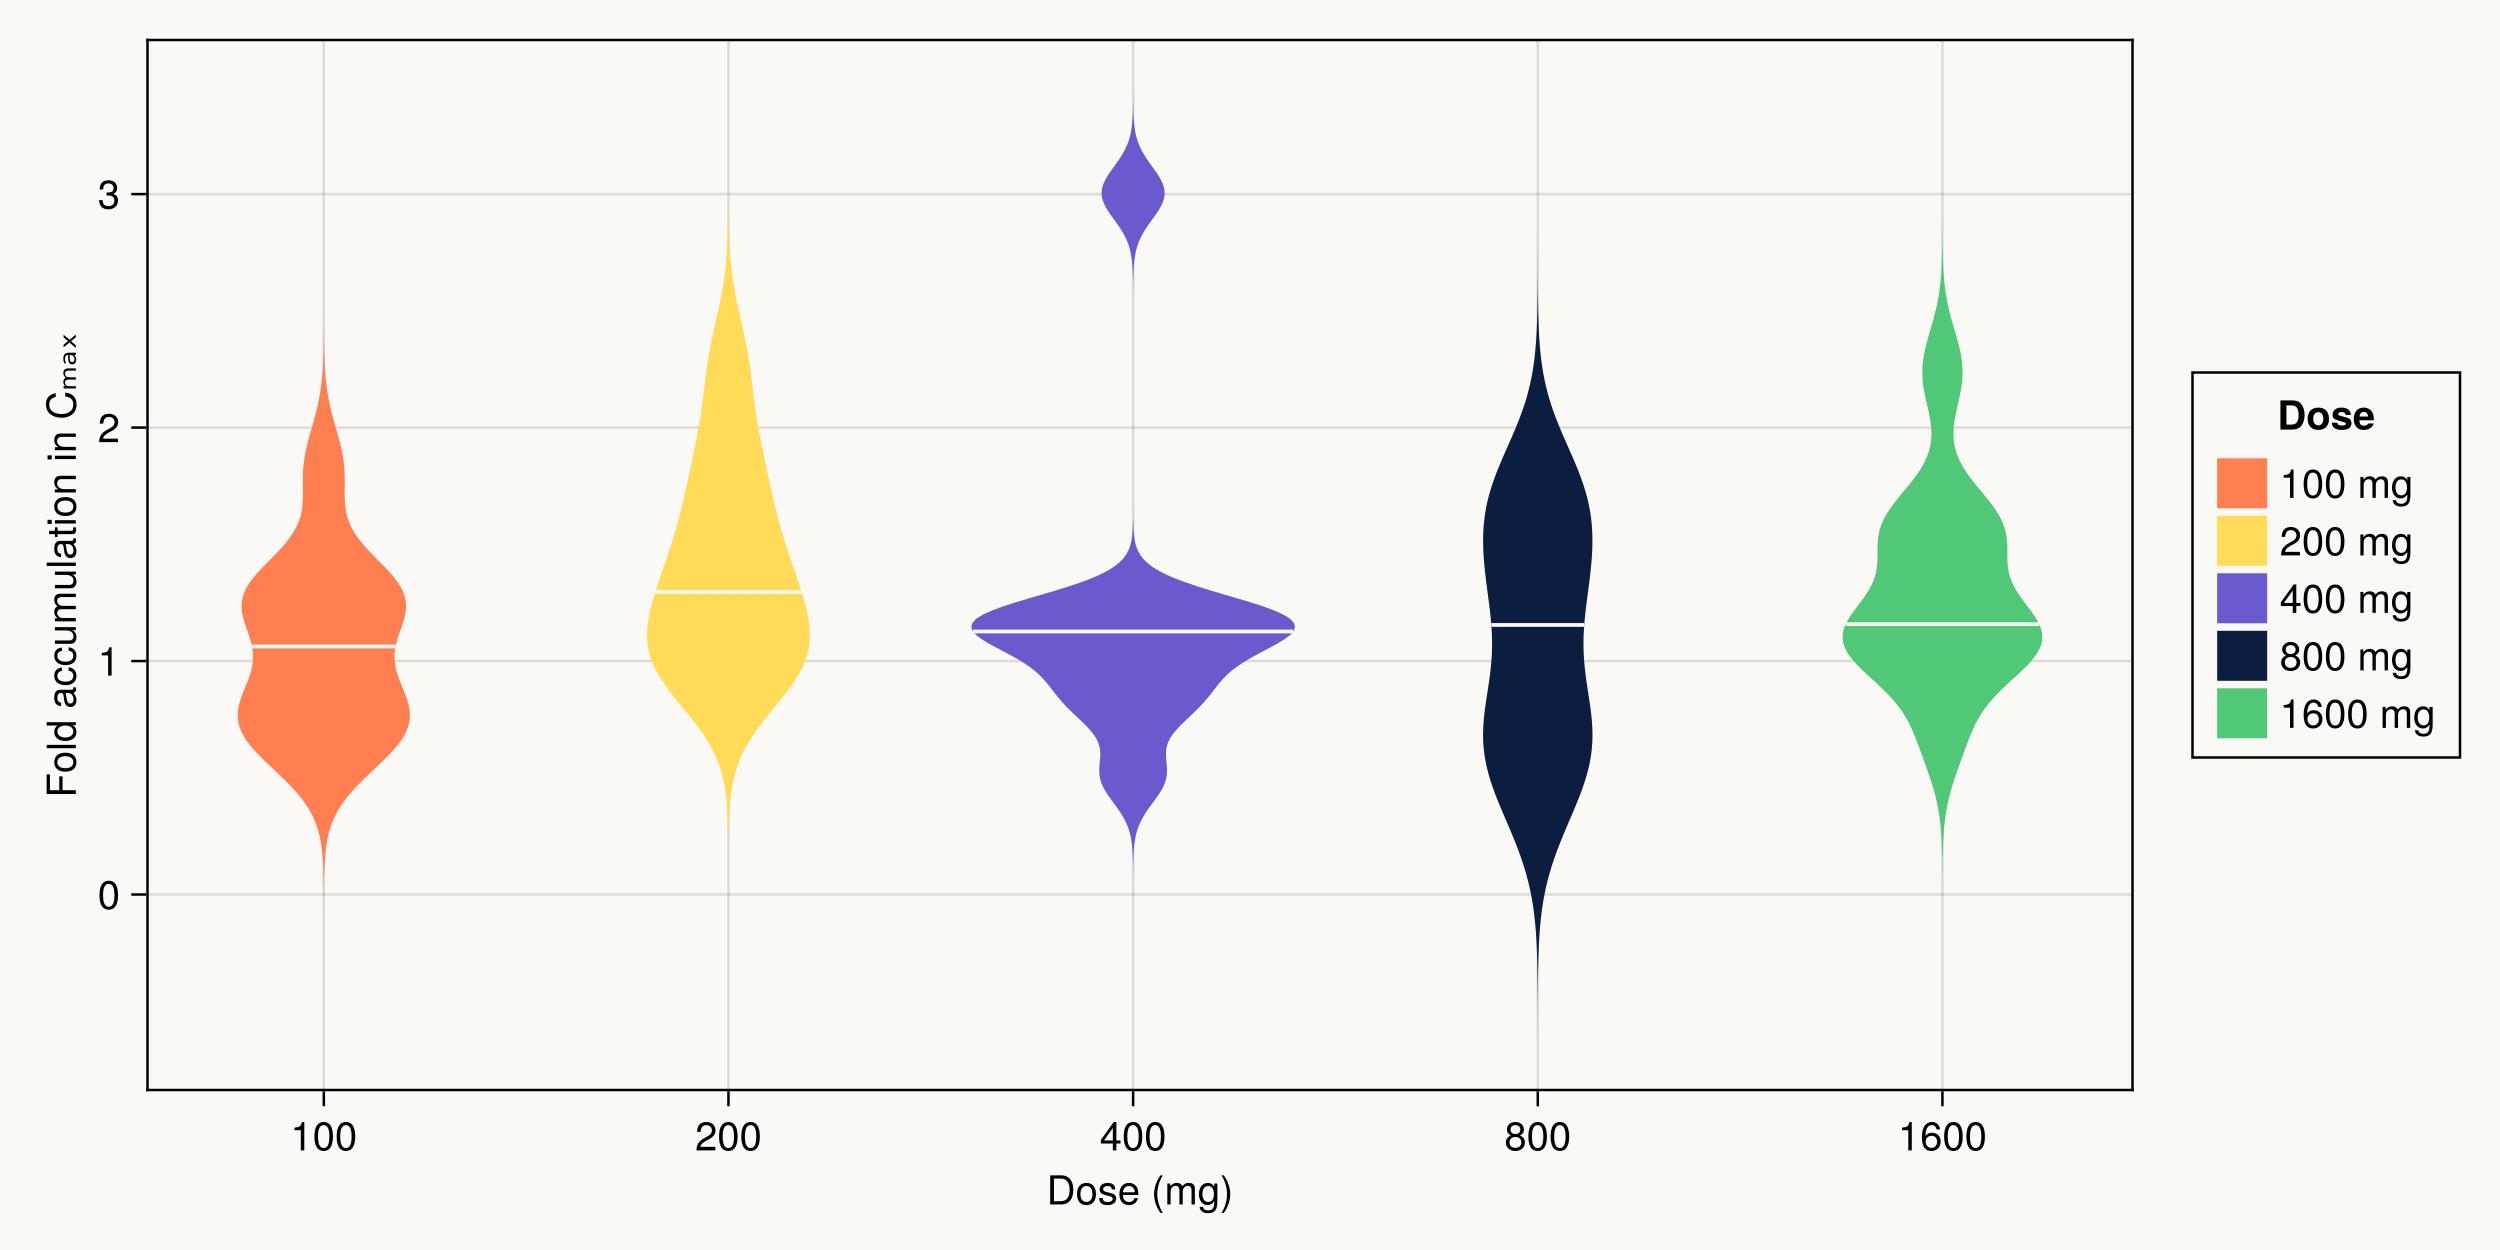 <?xml version="1.0" encoding="UTF-8"?>
<svg xmlns="http://www.w3.org/2000/svg" xmlns:xlink="http://www.w3.org/1999/xlink" width="750pt" height="375pt" viewBox="0 0 750 375" version="1.1">
<defs>
<g>
<symbol overflow="visible" id="glyph0-0-NnMEtGhn">
<path style="stroke:none;" d="M 0.234 -8.75 C 0.234 -8.75 0.234 0 0.234 0 C 0.234 0 5.641 0 5.641 0 C 5.641 0 5.641 -8.75 5.641 -8.75 C 5.641 -8.75 0.234 -8.75 0.234 -8.75 Z M 0.859 -0.625 C 0.859 -0.625 0.859 -8.125 0.859 -8.125 C 0.859 -8.125 5.016 -8.125 5.016 -8.125 C 5.016 -8.125 5.016 -0.625 5.016 -0.625 C 5.016 -0.625 0.859 -0.625 0.859 -0.625 Z M 0.859 -0.625 "/>
</symbol>
<symbol overflow="visible" id="glyph0-1-NnMEtGhn">
<path style="stroke:none;" d="M 8 -4.375 C 8 -1.656 6.641 0 4.438 0 C 4.438 0 1.062 0 1.062 0 C 1.062 0 1.062 -8.75 1.062 -8.75 C 1.062 -8.75 4.438 -8.75 4.438 -8.75 C 6.656 -8.75 8 -7.094 8 -4.375 Z M 6.891 -4.375 C 6.891 -6.594 5.969 -7.766 4.25 -7.766 C 4.25 -7.766 2.188 -7.766 2.188 -7.766 C 2.188 -7.766 2.188 -0.984 2.188 -0.984 C 2.188 -0.984 4.25 -0.984 4.25 -0.984 C 5.969 -0.984 6.891 -2.156 6.891 -4.375 Z M 6.891 -4.375 "/>
</symbol>
<symbol overflow="visible" id="glyph0-2-NnMEtGhn">
<path style="stroke:none;" d="M 6.125 -3.094 C 6.125 -1.031 5.047 0.188 3.281 0.188 C 1.484 0.188 0.438 -1.031 0.438 -3.141 C 0.438 -5.25 1.5 -6.469 3.266 -6.469 C 5.078 -6.469 6.125 -5.266 6.125 -3.094 Z M 5.078 -3.109 C 5.078 -4.672 4.406 -5.547 3.281 -5.547 C 2.156 -5.547 1.469 -4.656 1.469 -3.141 C 1.469 -1.625 2.156 -0.75 3.281 -0.75 C 4.375 -0.75 5.078 -1.625 5.078 -3.109 Z M 5.078 -3.109 "/>
</symbol>
<symbol overflow="visible" id="glyph0-3-NnMEtGhn">
<path style="stroke:none;" d="M 5.516 -1.766 C 5.516 -0.547 4.5 0.188 2.922 0.188 C 1.266 0.188 0.453 -0.469 0.406 -1.922 C 0.406 -1.922 1.469 -1.922 1.469 -1.922 C 1.594 -0.953 2.094 -0.75 3 -0.75 C 3.875 -0.75 4.469 -1.094 4.469 -1.688 C 4.469 -2.141 4.188 -2.344 3.484 -2.516 C 3.484 -2.516 2.562 -2.734 2.562 -2.734 C 1.062 -3.094 0.562 -3.562 0.562 -4.547 C 0.562 -5.719 1.516 -6.469 2.969 -6.469 C 4.422 -6.469 5.25 -5.766 5.25 -4.531 C 5.25 -4.531 4.203 -4.531 4.203 -4.531 C 4.172 -5.203 3.75 -5.547 2.938 -5.547 C 2.125 -5.547 1.609 -5.172 1.609 -4.594 C 1.609 -4.156 1.953 -3.891 2.766 -3.703 C 2.766 -3.703 3.734 -3.469 3.734 -3.469 C 4.984 -3.172 5.516 -2.703 5.516 -1.766 Z M 5.516 -1.766 "/>
</symbol>
<symbol overflow="visible" id="glyph0-4-NnMEtGhn">
<path style="stroke:none;" d="M 6.156 -2.859 C 6.156 -2.859 1.531 -2.859 1.531 -2.859 C 1.547 -1.422 2.328 -0.75 3.375 -0.75 C 4.172 -0.75 4.734 -1.078 5.016 -1.906 C 5.016 -1.906 6.031 -1.906 6.031 -1.906 C 5.766 -0.641 4.781 0.188 3.344 0.188 C 1.578 0.188 0.484 -1.047 0.484 -3.109 C 0.484 -5.172 1.609 -6.469 3.359 -6.469 C 4.531 -6.469 5.5 -5.844 5.906 -4.812 C 6.078 -4.344 6.156 -3.766 6.156 -2.859 Z M 5.094 -3.75 C 5.094 -4.734 4.328 -5.547 3.344 -5.547 C 2.344 -5.547 1.625 -4.781 1.547 -3.672 C 1.547 -3.672 5.078 -3.672 5.078 -3.672 C 5.094 -3.703 5.094 -3.75 5.094 -3.75 Z M 5.094 -3.75 "/>
</symbol>
<symbol overflow="visible" id="glyph0-5-NnMEtGhn">
<path style="stroke:none;" d=""/>
</symbol>
<symbol overflow="visible" id="glyph0-6-NnMEtGhn">
<path style="stroke:none;" d="M 3.484 2.547 C 3.484 2.547 2.828 2.547 2.828 2.547 C 1.625 0.969 0.875 -1.219 0.875 -3.109 C 0.875 -4.984 1.625 -7.172 2.828 -8.75 C 2.828 -8.75 3.484 -8.75 3.484 -8.75 C 2.438 -7.047 1.844 -5.016 1.844 -3.109 C 1.844 -1.188 2.438 0.828 3.484 2.547 Z M 3.484 2.547 "/>
</symbol>
<symbol overflow="visible" id="glyph0-7-NnMEtGhn">
<path style="stroke:none;" d="M 9.125 0 C 9.125 0 8.125 0 8.125 0 C 8.125 0 8.125 -4.328 8.125 -4.328 C 8.125 -5.125 7.703 -5.594 6.969 -5.594 C 6.156 -5.594 5.484 -4.859 5.484 -3.953 C 5.484 -3.953 5.484 0 5.484 0 C 5.484 0 4.484 0 4.484 0 C 4.484 0 4.484 -4.328 4.484 -4.328 C 4.484 -5.141 4.062 -5.594 3.328 -5.594 C 2.516 -5.594 1.844 -4.859 1.844 -3.953 C 1.844 -3.953 1.844 0 1.844 0 C 1.844 0 0.859 0 0.859 0 C 0.859 0 0.859 -6.281 0.859 -6.281 C 0.859 -6.281 1.766 -6.281 1.766 -6.281 C 1.766 -6.281 1.766 -5.406 1.766 -5.406 C 2.297 -6.156 2.859 -6.469 3.703 -6.469 C 4.516 -6.469 5.016 -6.188 5.391 -5.516 C 5.969 -6.219 6.484 -6.469 7.312 -6.469 C 8.5 -6.469 9.125 -5.844 9.125 -4.719 C 9.125 -4.719 9.125 0 9.125 0 Z M 9.125 0 "/>
</symbol>
<symbol overflow="visible" id="glyph0-8-NnMEtGhn">
<path style="stroke:none;" d="M 5.875 -1.031 C 5.875 1.734 5.031 2.609 3.062 2.609 C 1.578 2.609 0.656 1.906 0.547 0.719 C 0.547 0.719 1.578 0.719 1.578 0.719 C 1.688 1.484 2.297 1.781 3.094 1.781 C 4.266 1.781 4.938 1.141 4.938 -0.531 C 4.938 -0.531 4.938 -0.953 4.938 -0.953 C 4.281 -0.156 3.734 0.188 2.938 0.188 C 1.469 0.188 0.344 -1.109 0.344 -3.078 C 0.344 -5.125 1.422 -6.469 3.031 -6.469 C 3.828 -6.469 4.438 -6.125 4.938 -5.375 C 4.938 -5.375 4.938 -6.281 4.938 -6.281 C 4.938 -6.281 5.875 -6.281 5.875 -6.281 C 5.875 -6.281 5.875 -1.031 5.875 -1.031 Z M 4.844 -3.109 C 4.844 -4.625 4.219 -5.547 3.125 -5.547 C 2.062 -5.547 1.391 -4.656 1.391 -3.141 C 1.391 -1.625 2.047 -0.75 3.141 -0.75 C 4.203 -0.75 4.844 -1.609 4.844 -3.109 Z M 4.844 -3.109 "/>
</symbol>
<symbol overflow="visible" id="glyph0-9-NnMEtGhn">
<path style="stroke:none;" d="M 6.078 -4.094 C 6.078 -1.297 5.094 0.188 3.297 0.188 C 1.469 0.188 0.516 -1.297 0.516 -4.156 C 0.516 -7.016 1.469 -8.516 3.297 -8.516 C 5.141 -8.516 6.078 -7.047 6.078 -4.094 Z M 5 -4.188 C 5 -6.469 4.438 -7.578 3.297 -7.578 C 2.156 -7.578 1.594 -6.484 1.594 -4.156 C 1.594 -1.828 2.156 -0.703 3.281 -0.703 C 4.453 -0.703 5 -1.781 5 -4.188 Z M 5 -4.188 "/>
</symbol>
<symbol overflow="visible" id="glyph0-1-NnMEtGhn0">
<path style="stroke:none;" d="M 6.234 -2.047 C 6.234 -2.047 4.984 -2.047 4.984 -2.047 C 4.984 -2.047 4.984 0 4.984 0 C 4.984 0 3.922 0 3.922 0 C 3.922 0 3.922 -2.047 3.922 -2.047 C 3.922 -2.047 0.344 -2.047 0.344 -2.047 C 0.344 -2.047 0.344 -3.156 0.344 -3.156 C 0.344 -3.156 4.203 -8.516 4.203 -8.516 C 4.203 -8.516 4.984 -8.516 4.984 -8.516 C 4.984 -8.516 4.984 -2.984 4.984 -2.984 C 4.984 -2.984 6.234 -2.984 6.234 -2.984 C 6.234 -2.984 6.234 -2.047 6.234 -2.047 Z M 3.922 -2.984 C 3.922 -2.984 3.922 -6.703 3.922 -6.703 C 3.922 -6.703 1.266 -2.984 1.266 -2.984 C 1.266 -2.984 3.922 -2.984 3.922 -2.984 Z M 3.922 -2.984 "/>
</symbol>
<symbol overflow="visible" id="glyph1-0-NnMEtGhn">
<path style="stroke:none;" d="M 0.234 -8.75 C 0.234 -8.75 0.234 0 0.234 0 C 0.234 0 5.641 0 5.641 0 C 5.641 0 5.641 -8.75 5.641 -8.75 C 5.641 -8.75 0.234 -8.75 0.234 -8.75 Z M 0.859 -0.625 C 0.859 -0.625 0.859 -8.125 0.859 -8.125 C 0.859 -8.125 5.016 -8.125 5.016 -8.125 C 5.016 -8.125 5.016 -0.625 5.016 -0.625 C 5.016 -0.625 0.859 -0.625 0.859 -0.625 Z M 0.859 -0.625 "/>
</symbol>
<symbol overflow="visible" id="glyph1-1-NnMEtGhn">
<path style="stroke:none;" d="M 3.078 -3.094 C 3.078 -1.219 2.312 0.969 1.109 2.547 C 1.109 2.547 0.453 2.547 0.453 2.547 C 1.516 0.844 2.094 -1.188 2.094 -3.094 C 2.094 -5.016 1.516 -7.031 0.453 -8.75 C 0.453 -8.75 1.109 -8.75 1.109 -8.75 C 2.312 -7.172 3.078 -4.984 3.078 -3.094 Z M 3.078 -3.094 "/>
</symbol>
<symbol overflow="visible" id="glyph2-0-NnMEtGhn">
<path style="stroke:none;" d="M 0.234 -8.75 C 0.234 -8.75 0.234 0 0.234 0 C 0.234 0 5.641 0 5.641 0 C 5.641 0 5.641 -8.75 5.641 -8.75 C 5.641 -8.75 0.234 -8.75 0.234 -8.75 Z M 0.859 -0.625 C 0.859 -0.625 0.859 -8.125 0.859 -8.125 C 0.859 -8.125 5.016 -8.125 5.016 -8.125 C 5.016 -8.125 5.016 -0.625 5.016 -0.625 C 5.016 -0.625 0.859 -0.625 0.859 -0.625 Z M 0.859 -0.625 "/>
</symbol>
<symbol overflow="visible" id="glyph2-1-NnMEtGhn">
<path style="stroke:none;" d="M 4.156 0 C 4.156 0 3.109 0 3.109 0 C 3.109 0 3.109 -6.062 3.109 -6.062 C 3.109 -6.062 1.219 -6.062 1.219 -6.062 C 1.219 -6.062 1.219 -6.812 1.219 -6.812 C 2.859 -7.016 3.094 -7.203 3.469 -8.516 C 3.469 -8.516 4.156 -8.516 4.156 -8.516 C 4.156 -8.516 4.156 0 4.156 0 Z M 4.156 0 "/>
</symbol>
<symbol overflow="visible" id="glyph3-0-NnMEtGhn">
<path style="stroke:none;" d="M 0.234 -8.75 C 0.234 -8.75 0.234 0 0.234 0 C 0.234 0 5.641 0 5.641 0 C 5.641 0 5.641 -8.75 5.641 -8.75 C 5.641 -8.75 0.234 -8.75 0.234 -8.75 Z M 0.859 -0.625 C 0.859 -0.625 0.859 -8.125 0.859 -8.125 C 0.859 -8.125 5.016 -8.125 5.016 -8.125 C 5.016 -8.125 5.016 -0.625 5.016 -0.625 C 5.016 -0.625 0.859 -0.625 0.859 -0.625 Z M 0.859 -0.625 "/>
</symbol>
<symbol overflow="visible" id="glyph3-1-NnMEtGhn">
<path style="stroke:none;" d="M 6.078 -4.094 C 6.078 -1.297 5.094 0.188 3.297 0.188 C 1.469 0.188 0.516 -1.297 0.516 -4.156 C 0.516 -7.016 1.469 -8.516 3.297 -8.516 C 5.141 -8.516 6.078 -7.047 6.078 -4.094 Z M 5 -4.188 C 5 -6.469 4.438 -7.578 3.297 -7.578 C 2.156 -7.578 1.594 -6.484 1.594 -4.156 C 1.594 -1.828 2.156 -0.703 3.281 -0.703 C 4.453 -0.703 5 -1.781 5 -4.188 Z M 5 -4.188 "/>
</symbol>
<symbol overflow="visible" id="glyph4-0-NnMEtGhn">
<path style="stroke:none;" d="M 0.234 -8.75 C 0.234 -8.75 0.234 0 0.234 0 C 0.234 0 5.641 0 5.641 0 C 5.641 0 5.641 -8.75 5.641 -8.75 C 5.641 -8.75 0.234 -8.75 0.234 -8.75 Z M 0.859 -0.625 C 0.859 -0.625 0.859 -8.125 0.859 -8.125 C 0.859 -8.125 5.016 -8.125 5.016 -8.125 C 5.016 -8.125 5.016 -0.625 5.016 -0.625 C 5.016 -0.625 0.859 -0.625 0.859 -0.625 Z M 0.859 -0.625 "/>
</symbol>
<symbol overflow="visible" id="glyph4-1-NnMEtGhn">
<path style="stroke:none;" d="M 6.125 -6.016 C 6.125 -4.969 5.516 -4.078 4.328 -3.438 C 4.328 -3.438 3.125 -2.797 3.125 -2.797 C 2.094 -2.188 1.703 -1.734 1.594 -1.047 C 1.594 -1.047 6.078 -1.047 6.078 -1.047 C 6.078 -1.047 6.078 0 6.078 0 C 6.078 0 0.406 0 0.406 0 C 0.5 -1.875 1.016 -2.672 2.797 -3.688 C 2.797 -3.688 3.906 -4.312 3.906 -4.312 C 4.656 -4.734 5.047 -5.312 5.047 -5.984 C 5.047 -6.906 4.328 -7.578 3.375 -7.578 C 2.328 -7.578 1.734 -6.984 1.656 -5.562 C 1.656 -5.562 0.594 -5.562 0.594 -5.562 C 0.656 -7.625 1.672 -8.516 3.406 -8.516 C 5.016 -8.516 6.125 -7.453 6.125 -6.016 Z M 6.125 -6.016 "/>
</symbol>
<symbol overflow="visible" id="glyph5-0-NnMEtGhn">
<path style="stroke:none;" d="M 0.234 -8.75 C 0.234 -8.75 0.234 0 0.234 0 C 0.234 0 5.641 0 5.641 0 C 5.641 0 5.641 -8.75 5.641 -8.75 C 5.641 -8.75 0.234 -8.75 0.234 -8.75 Z M 0.859 -0.625 C 0.859 -0.625 0.859 -8.125 0.859 -8.125 C 0.859 -8.125 5.016 -8.125 5.016 -8.125 C 5.016 -8.125 5.016 -0.625 5.016 -0.625 C 5.016 -0.625 0.859 -0.625 0.859 -0.625 Z M 0.859 -0.625 "/>
</symbol>
<symbol overflow="visible" id="glyph5-1-NnMEtGhn">
<path style="stroke:none;" d="M 6.156 -2.406 C 6.156 -0.859 4.984 0.188 3.297 0.188 C 1.625 0.188 0.438 -0.859 0.438 -2.406 C 0.438 -3.344 0.922 -4.016 1.891 -4.469 C 1.031 -5.016 0.75 -5.453 0.75 -6.234 C 0.75 -7.578 1.797 -8.516 3.297 -8.516 C 4.812 -8.516 5.859 -7.578 5.859 -6.234 C 5.859 -5.438 5.562 -5 4.688 -4.469 C 5.672 -4.016 6.156 -3.344 6.156 -2.406 Z M 4.781 -6.219 C 4.781 -7.047 4.203 -7.578 3.297 -7.578 C 2.406 -7.578 1.828 -7.047 1.828 -6.234 C 1.828 -5.422 2.406 -4.891 3.297 -4.891 C 4.188 -4.891 4.781 -5.422 4.781 -6.219 Z M 5.078 -2.391 C 5.078 -3.391 4.359 -4.016 3.297 -4.016 C 2.25 -4.016 1.531 -3.391 1.531 -2.391 C 1.531 -1.391 2.25 -0.75 3.281 -0.75 C 4.359 -0.75 5.078 -1.375 5.078 -2.391 Z M 5.078 -2.391 "/>
</symbol>
<symbol overflow="visible" id="glyph5-2-NnMEtGhn">
<path style="stroke:none;" d="M 6.078 -4.094 C 6.078 -1.297 5.094 0.188 3.297 0.188 C 1.469 0.188 0.516 -1.297 0.516 -4.156 C 0.516 -7.016 1.469 -8.516 3.297 -8.516 C 5.141 -8.516 6.078 -7.047 6.078 -4.094 Z M 5 -4.188 C 5 -6.469 4.438 -7.578 3.297 -7.578 C 2.156 -7.578 1.594 -6.484 1.594 -4.156 C 1.594 -1.828 2.156 -0.703 3.281 -0.703 C 4.453 -0.703 5 -1.781 5 -4.188 Z M 5 -4.188 "/>
</symbol>
<symbol overflow="visible" id="glyph5-3-NnMEtGhn">
<path style="stroke:none;" d="M 4.156 0 C 4.156 0 3.109 0 3.109 0 C 3.109 0 3.109 -6.062 3.109 -6.062 C 3.109 -6.062 1.219 -6.062 1.219 -6.062 C 1.219 -6.062 1.219 -6.812 1.219 -6.812 C 2.859 -7.016 3.094 -7.203 3.469 -8.516 C 3.469 -8.516 4.156 -8.516 4.156 -8.516 C 4.156 -8.516 4.156 0 4.156 0 Z M 4.156 0 "/>
</symbol>
<symbol overflow="visible" id="glyph5-4-NnMEtGhn">
<path style="stroke:none;" d="M 5.875 -1.031 C 5.875 1.734 5.031 2.609 3.062 2.609 C 1.578 2.609 0.656 1.906 0.547 0.719 C 0.547 0.719 1.578 0.719 1.578 0.719 C 1.688 1.484 2.297 1.781 3.094 1.781 C 4.266 1.781 4.938 1.141 4.938 -0.531 C 4.938 -0.531 4.938 -0.953 4.938 -0.953 C 4.281 -0.156 3.734 0.188 2.938 0.188 C 1.469 0.188 0.344 -1.109 0.344 -3.078 C 0.344 -5.125 1.422 -6.469 3.031 -6.469 C 3.828 -6.469 4.438 -6.125 4.938 -5.375 C 4.938 -5.375 4.938 -6.281 4.938 -6.281 C 4.938 -6.281 5.875 -6.281 5.875 -6.281 C 5.875 -6.281 5.875 -1.031 5.875 -1.031 Z M 4.844 -3.109 C 4.844 -4.625 4.219 -5.547 3.125 -5.547 C 2.062 -5.547 1.391 -4.656 1.391 -3.141 C 1.391 -1.625 2.047 -0.75 3.141 -0.75 C 4.203 -0.75 4.844 -1.609 4.844 -3.109 Z M 4.844 -3.109 "/>
</symbol>
<symbol overflow="visible" id="glyph5-5-NnMEtGhn">
<path style="stroke:none;" d="M 6.125 -6.016 C 6.125 -4.969 5.516 -4.078 4.328 -3.438 C 4.328 -3.438 3.125 -2.797 3.125 -2.797 C 2.094 -2.188 1.703 -1.734 1.594 -1.047 C 1.594 -1.047 6.078 -1.047 6.078 -1.047 C 6.078 -1.047 6.078 0 6.078 0 C 6.078 0 0.406 0 0.406 0 C 0.5 -1.875 1.016 -2.672 2.797 -3.688 C 2.797 -3.688 3.906 -4.312 3.906 -4.312 C 4.656 -4.734 5.047 -5.312 5.047 -5.984 C 5.047 -6.906 4.328 -7.578 3.375 -7.578 C 2.328 -7.578 1.734 -6.984 1.656 -5.562 C 1.656 -5.562 0.594 -5.562 0.594 -5.562 C 0.656 -7.625 1.672 -8.516 3.406 -8.516 C 5.016 -8.516 6.125 -7.453 6.125 -6.016 Z M 6.125 -6.016 "/>
</symbol>
<symbol overflow="visible" id="glyph5-6-NnMEtGhn">
<path style="stroke:none;" d="M 6.156 -2.641 C 6.156 -0.969 4.984 0.188 3.375 0.188 C 1.422 0.188 0.516 -1.219 0.516 -3.875 C 0.516 -6.844 1.578 -8.516 3.562 -8.516 C 4.859 -8.516 5.766 -7.688 5.969 -6.281 C 5.969 -6.281 4.922 -6.281 4.922 -6.281 C 4.75 -7.109 4.234 -7.578 3.484 -7.578 C 2.281 -7.578 1.609 -6.422 1.594 -4.344 C 2.047 -4.969 2.719 -5.297 3.547 -5.297 C 5.078 -5.297 6.156 -4.219 6.156 -2.641 Z M 5.078 -2.562 C 5.078 -3.703 4.438 -4.359 3.422 -4.359 C 2.375 -4.359 1.656 -3.672 1.656 -2.609 C 1.656 -1.531 2.406 -0.75 3.391 -0.75 C 4.359 -0.75 5.078 -1.484 5.078 -2.562 Z M 5.078 -2.562 "/>
</symbol>
<symbol overflow="visible" id="glyph6-0-NnMEtGhn">
<path style="stroke:none;" d="M 0.234 -8.75 C 0.234 -8.75 0.234 0 0.234 0 C 0.234 0 5.641 0 5.641 0 C 5.641 0 5.641 -8.75 5.641 -8.75 C 5.641 -8.75 0.234 -8.75 0.234 -8.75 Z M 0.859 -0.625 C 0.859 -0.625 0.859 -8.125 0.859 -8.125 C 0.859 -8.125 5.016 -8.125 5.016 -8.125 C 5.016 -8.125 5.016 -0.625 5.016 -0.625 C 5.016 -0.625 0.859 -0.625 0.859 -0.625 Z M 0.859 -0.625 "/>
</symbol>
<symbol overflow="visible" id="glyph6-1-NnMEtGhn">
<path style="stroke:none;" d="M 6.078 -4.094 C 6.078 -1.297 5.094 0.188 3.297 0.188 C 1.469 0.188 0.516 -1.297 0.516 -4.156 C 0.516 -7.016 1.469 -8.516 3.297 -8.516 C 5.141 -8.516 6.078 -7.047 6.078 -4.094 Z M 5 -4.188 C 5 -6.469 4.438 -7.578 3.297 -7.578 C 2.156 -7.578 1.594 -6.484 1.594 -4.156 C 1.594 -1.828 2.156 -0.703 3.281 -0.703 C 4.453 -0.703 5 -1.781 5 -4.188 Z M 5 -4.188 "/>
</symbol>
<symbol overflow="visible" id="glyph6-2-NnMEtGhn">
<path style="stroke:none;" d="M 4.156 0 C 4.156 0 3.109 0 3.109 0 C 3.109 0 3.109 -6.062 3.109 -6.062 C 3.109 -6.062 1.219 -6.062 1.219 -6.062 C 1.219 -6.062 1.219 -6.812 1.219 -6.812 C 2.859 -7.016 3.094 -7.203 3.469 -8.516 C 3.469 -8.516 4.156 -8.516 4.156 -8.516 C 4.156 -8.516 4.156 0 4.156 0 Z M 4.156 0 "/>
</symbol>
<symbol overflow="visible" id="glyph6-3-NnMEtGhn">
<path style="stroke:none;" d="M 6.156 -2.641 C 6.156 -0.969 4.984 0.188 3.375 0.188 C 1.422 0.188 0.516 -1.219 0.516 -3.875 C 0.516 -6.844 1.578 -8.516 3.562 -8.516 C 4.859 -8.516 5.766 -7.688 5.969 -6.281 C 5.969 -6.281 4.922 -6.281 4.922 -6.281 C 4.75 -7.109 4.234 -7.578 3.484 -7.578 C 2.281 -7.578 1.609 -6.422 1.594 -4.344 C 2.047 -4.969 2.719 -5.297 3.547 -5.297 C 5.078 -5.297 6.156 -4.219 6.156 -2.641 Z M 5.078 -2.562 C 5.078 -3.703 4.438 -4.359 3.422 -4.359 C 2.375 -4.359 1.656 -3.672 1.656 -2.609 C 1.656 -1.531 2.406 -0.75 3.391 -0.75 C 4.359 -0.75 5.078 -1.484 5.078 -2.562 Z M 5.078 -2.562 "/>
</symbol>
<symbol overflow="visible" id="glyph7-0-NnMEtGhn">
<path style="stroke:none;" d="M -8.75 -0.234 C -8.75 -0.234 0 -0.234 0 -0.234 C 0 -0.234 0 -5.641 0 -5.641 C 0 -5.641 -8.75 -5.641 -8.75 -5.641 C -8.75 -5.641 -8.75 -0.234 -8.75 -0.234 Z M -0.625 -0.859 C -0.625 -0.859 -8.125 -0.859 -8.125 -0.859 C -8.125 -0.859 -8.125 -5.016 -8.125 -5.016 C -8.125 -5.016 -0.625 -5.016 -0.625 -5.016 C -0.625 -5.016 -0.625 -0.859 -0.625 -0.859 Z M -0.625 -0.859 "/>
</symbol>
<symbol overflow="visible" id="glyph7-1-NnMEtGhn">
<path style="stroke:none;" d="M -7.766 -6.953 C -7.766 -6.953 -7.766 -2.203 -7.766 -2.203 C -7.766 -2.203 -4.969 -2.203 -4.969 -2.203 C -4.969 -2.203 -4.969 -6.375 -4.969 -6.375 C -4.969 -6.375 -3.984 -6.375 -3.984 -6.375 C -3.984 -6.375 -3.984 -2.203 -3.984 -2.203 C -3.984 -2.203 0 -2.203 0 -2.203 C 0 -2.203 0 -1.078 0 -1.078 C 0 -1.078 -8.75 -1.078 -8.75 -1.078 C -8.75 -1.078 -8.75 -6.953 -8.75 -6.953 C -8.75 -6.953 -7.766 -6.953 -7.766 -6.953 Z M -7.766 -6.953 "/>
</symbol>
<symbol overflow="visible" id="glyph7-2-NnMEtGhn">
<path style="stroke:none;" d="M -3.094 -6.125 C -1.031 -6.125 0.188 -5.047 0.188 -3.281 C 0.188 -1.484 -1.031 -0.438 -3.141 -0.438 C -5.25 -0.438 -6.469 -1.5 -6.469 -3.266 C -6.469 -5.078 -5.266 -6.125 -3.094 -6.125 Z M -3.109 -5.078 C -4.672 -5.078 -5.547 -4.406 -5.547 -3.281 C -5.547 -2.156 -4.656 -1.469 -3.141 -1.469 C -1.625 -1.469 -0.75 -2.156 -0.75 -3.281 C -0.75 -4.375 -1.625 -5.078 -3.109 -5.078 Z M -3.109 -5.078 "/>
</symbol>
<symbol overflow="visible" id="glyph7-3-NnMEtGhn">
<path style="stroke:none;" d="M -0.031 -6.422 C 0.062 -6.094 0.078 -5.938 0.078 -5.734 C 0.078 -5.25 -0.266 -4.812 -0.75 -4.703 C -0.156 -4.156 0.188 -3.375 0.188 -2.562 C 0.188 -1.297 -0.484 -0.5 -1.625 -0.5 C -2.406 -0.5 -2.969 -0.875 -3.266 -1.609 C -3.422 -1.984 -3.469 -2.203 -3.641 -3.625 C -3.75 -4.422 -3.922 -4.672 -4.344 -4.672 C -4.344 -4.672 -4.609 -4.672 -4.609 -4.672 C -5.203 -4.672 -5.547 -4.156 -5.547 -3.266 C -5.547 -2.328 -5.203 -1.875 -4.422 -1.781 C -4.422 -1.781 -4.422 -0.781 -4.422 -0.781 C -5.875 -0.844 -6.469 -1.781 -6.469 -3.297 C -6.469 -4.844 -5.875 -5.656 -4.75 -5.656 C -4.75 -5.656 -1.25 -5.656 -1.25 -5.656 C -0.938 -5.656 -0.75 -5.859 -0.75 -6.203 C -0.75 -6.266 -0.75 -6.312 -0.781 -6.422 C -0.781 -6.422 -0.031 -6.422 -0.031 -6.422 Z M -2.172 -4.672 C -2.172 -4.672 -3.109 -4.672 -3.109 -4.672 C -2.953 -4.328 -2.906 -4.109 -2.766 -3.062 C -2.609 -1.984 -2.312 -1.547 -1.656 -1.547 C -0.969 -1.547 -0.703 -2 -0.703 -2.781 C -0.703 -3.75 -1.266 -4.672 -2.172 -4.672 Z M -2.172 -4.672 "/>
</symbol>
<symbol overflow="visible" id="glyph7-4-NnMEtGhn">
<path style="stroke:none;" d="M -2.156 -5.719 C -0.719 -5.609 0.188 -4.656 0.188 -3.156 C 0.188 -1.453 -1.062 -0.375 -3.078 -0.375 C -5.172 -0.375 -6.469 -1.469 -6.469 -3.172 C -6.469 -4.578 -5.719 -5.531 -4.172 -5.656 C -4.172 -5.656 -4.172 -4.641 -4.172 -4.641 C -5.047 -4.531 -5.547 -4 -5.547 -3.156 C -5.547 -2.062 -4.656 -1.422 -3.078 -1.422 C -1.594 -1.422 -0.75 -2.078 -0.75 -3.188 C -0.75 -4.031 -1.156 -4.547 -2.156 -4.719 C -2.156 -4.719 -2.156 -5.719 -2.156 -5.719 Z M -2.156 -5.719 "/>
</symbol>
<symbol overflow="visible" id="glyph8-0-NnMEtGhn">
<path style="stroke:none;" d="M -8.75 -0.234 C -8.75 -0.234 0 -0.234 0 -0.234 C 0 -0.234 0 -5.641 0 -5.641 C 0 -5.641 -8.75 -5.641 -8.75 -5.641 C -8.75 -5.641 -8.75 -0.234 -8.75 -0.234 Z M -0.625 -0.859 C -0.625 -0.859 -8.125 -0.859 -8.125 -0.859 C -8.125 -0.859 -8.125 -5.016 -8.125 -5.016 C -8.125 -5.016 -0.625 -5.016 -0.625 -5.016 C -0.625 -5.016 -0.625 -0.859 -0.625 -0.859 Z M -0.625 -0.859 "/>
</symbol>
<symbol overflow="visible" id="glyph8-1-NnMEtGhn">
<path style="stroke:none;" d="M 0 -1.812 C 0 -1.812 0 -0.812 0 -0.812 C 0 -0.812 -8.75 -0.812 -8.75 -0.812 C -8.75 -0.812 -8.75 -1.812 -8.75 -1.812 C -8.75 -1.812 0 -1.812 0 -1.812 Z M 0 -1.812 "/>
</symbol>
<symbol overflow="visible" id="glyph8-2-NnMEtGhn">
<path style="stroke:none;" d="M 0 -5.938 C 0 -5.938 0 -5.047 0 -5.047 C 0 -5.047 -0.922 -5.047 -0.922 -5.047 C -0.141 -4.516 0.188 -3.906 0.188 -3.047 C 0.188 -1.359 -1.078 -0.312 -3.203 -0.312 C -5.203 -0.312 -6.469 -1.375 -6.469 -3.016 C -6.469 -3.859 -6.125 -4.531 -5.5 -4.938 C -5.5 -4.938 -8.75 -4.938 -8.75 -4.938 C -8.75 -4.938 -8.75 -5.938 -8.75 -5.938 C -8.75 -5.938 0 -5.938 0 -5.938 Z M -3.125 -4.938 C -4.578 -4.938 -5.531 -4.266 -5.531 -3.188 C -5.531 -2.094 -4.609 -1.359 -3.141 -1.359 C -1.688 -1.359 -0.75 -2.094 -0.75 -3.188 C -0.75 -4.25 -1.672 -4.938 -3.125 -4.938 Z M -3.125 -4.938 "/>
</symbol>
<symbol overflow="visible" id="glyph8-3-NnMEtGhn">
<path style="stroke:none;" d=""/>
</symbol>
<symbol overflow="visible" id="glyph8-4-NnMEtGhn">
<path style="stroke:none;" d="M 0 -5.781 C 0 -5.781 0 -4.891 0 -4.891 C 0 -4.891 -0.969 -4.891 -0.969 -4.891 C -0.141 -4.297 0.188 -3.703 0.188 -2.781 C 0.188 -1.562 -0.484 -0.781 -1.531 -0.781 C -1.531 -0.781 -6.281 -0.781 -6.281 -0.781 C -6.281 -0.781 -6.281 -1.781 -6.281 -1.781 C -6.281 -1.781 -1.938 -1.781 -1.938 -1.781 C -1.172 -1.781 -0.703 -2.281 -0.703 -3.078 C -0.703 -4.109 -1.531 -4.781 -2.812 -4.781 C -2.812 -4.781 -6.281 -4.781 -6.281 -4.781 C -6.281 -4.781 -6.281 -5.781 -6.281 -5.781 C -6.281 -5.781 0 -5.781 0 -5.781 Z M 0 -5.781 "/>
</symbol>
<symbol overflow="visible" id="glyph8-5-NnMEtGhn">
<path style="stroke:none;" d="M -0.031 -6.422 C 0.062 -6.094 0.078 -5.938 0.078 -5.734 C 0.078 -5.25 -0.266 -4.812 -0.75 -4.703 C -0.156 -4.156 0.188 -3.375 0.188 -2.562 C 0.188 -1.297 -0.484 -0.5 -1.625 -0.5 C -2.406 -0.5 -2.969 -0.875 -3.266 -1.609 C -3.422 -1.984 -3.469 -2.203 -3.641 -3.625 C -3.75 -4.422 -3.922 -4.672 -4.344 -4.672 C -4.344 -4.672 -4.609 -4.672 -4.609 -4.672 C -5.203 -4.672 -5.547 -4.156 -5.547 -3.266 C -5.547 -2.328 -5.203 -1.875 -4.422 -1.781 C -4.422 -1.781 -4.422 -0.781 -4.422 -0.781 C -5.875 -0.844 -6.469 -1.781 -6.469 -3.297 C -6.469 -4.844 -5.875 -5.656 -4.75 -5.656 C -4.75 -5.656 -1.25 -5.656 -1.25 -5.656 C -0.938 -5.656 -0.75 -5.859 -0.75 -6.203 C -0.75 -6.266 -0.75 -6.312 -0.781 -6.422 C -0.781 -6.422 -0.031 -6.422 -0.031 -6.422 Z M -2.172 -4.672 C -2.172 -4.672 -3.109 -4.672 -3.109 -4.672 C -2.953 -4.328 -2.906 -4.109 -2.766 -3.062 C -2.609 -1.984 -2.312 -1.547 -1.656 -1.547 C -0.969 -1.547 -0.703 -2 -0.703 -2.781 C -0.703 -3.75 -1.266 -4.672 -2.172 -4.672 Z M -2.172 -4.672 "/>
</symbol>
<symbol overflow="visible" id="glyph8-6-NnMEtGhn">
<path style="stroke:none;" d="M 0 -1.844 C 0 -1.844 0 -0.844 0 -0.844 C 0 -0.844 -6.281 -0.844 -6.281 -0.844 C -6.281 -0.844 -6.281 -1.844 -6.281 -1.844 C -6.281 -1.844 0 -1.844 0 -1.844 Z M -7.234 -1.969 C -7.234 -1.969 -7.234 -0.719 -7.234 -0.719 C -7.234 -0.719 -8.484 -0.719 -8.484 -0.719 C -8.484 -0.719 -8.484 -1.969 -8.484 -1.969 C -8.484 -1.969 -7.234 -1.969 -7.234 -1.969 Z M -7.234 -1.969 "/>
</symbol>
<symbol overflow="visible" id="glyph8-7-NnMEtGhn">
<path style="stroke:none;" d="M 0 -5.844 C 0 -5.844 0 -4.844 0 -4.844 C 0 -4.844 -4.359 -4.844 -4.359 -4.844 C -5.109 -4.844 -5.594 -4.344 -5.594 -3.547 C -5.594 -2.531 -4.75 -1.844 -3.469 -1.844 C -3.469 -1.844 0 -1.844 0 -1.844 C 0 -1.844 0 -0.844 0 -0.844 C 0 -0.844 -6.281 -0.844 -6.281 -0.844 C -6.281 -0.844 -6.281 -1.766 -6.281 -1.766 C -6.281 -1.766 -5.234 -1.766 -5.234 -1.766 C -6.109 -2.312 -6.469 -2.922 -6.469 -3.859 C -6.469 -5.062 -5.797 -5.844 -4.75 -5.844 C -4.75 -5.844 0 -5.844 0 -5.844 Z M 0 -5.844 "/>
</symbol>
<symbol overflow="visible" id="glyph8-8-NnMEtGhn">
<path style="stroke:none;" d="M -3.188 -8.125 C -0.906 -7.859 0.219 -6.656 0.219 -4.531 C 0.219 -1.953 -1.719 -0.578 -4.266 -0.578 C -6.828 -0.578 -8.969 -1.922 -8.969 -4.578 C -8.969 -6.484 -7.953 -7.594 -6.031 -7.938 C -6.031 -7.938 -6.031 -6.797 -6.031 -6.797 C -7.375 -6.531 -7.984 -5.812 -7.984 -4.438 C -7.984 -2.75 -6.531 -1.688 -4.281 -1.688 C -2.094 -1.688 -0.766 -2.797 -0.766 -4.531 C -0.766 -6.016 -1.531 -6.703 -3.188 -6.969 C -3.188 -6.969 -3.188 -8.125 -3.188 -8.125 Z M -3.188 -8.125 "/>
</symbol>
<symbol overflow="visible" id="glyph9-0-NnMEtGhn">
<path style="stroke:none;" d="M -8.75 -0.234 C -8.75 -0.234 0 -0.234 0 -0.234 C 0 -0.234 0 -5.641 0 -5.641 C 0 -5.641 -8.75 -5.641 -8.75 -5.641 C -8.75 -5.641 -8.75 -0.234 -8.75 -0.234 Z M -0.625 -0.859 C -0.625 -0.859 -8.125 -0.859 -8.125 -0.859 C -8.125 -0.859 -8.125 -5.016 -8.125 -5.016 C -8.125 -5.016 -0.625 -5.016 -0.625 -5.016 C -0.625 -5.016 -0.625 -0.859 -0.625 -0.859 Z M -0.625 -0.859 "/>
</symbol>
<symbol overflow="visible" id="glyph9-1-NnMEtGhn">
<path style="stroke:none;" d="M -2.156 -5.719 C -0.719 -5.609 0.188 -4.656 0.188 -3.156 C 0.188 -1.453 -1.062 -0.375 -3.078 -0.375 C -5.172 -0.375 -6.469 -1.469 -6.469 -3.172 C -6.469 -4.578 -5.719 -5.531 -4.172 -5.656 C -4.172 -5.656 -4.172 -4.641 -4.172 -4.641 C -5.047 -4.531 -5.547 -4 -5.547 -3.156 C -5.547 -2.062 -4.656 -1.422 -3.078 -1.422 C -1.594 -1.422 -0.75 -2.078 -0.75 -3.188 C -0.75 -4.031 -1.156 -4.547 -2.156 -4.719 C -2.156 -4.719 -2.156 -5.719 -2.156 -5.719 Z M -2.156 -5.719 "/>
</symbol>
<symbol overflow="visible" id="glyph9-2-NnMEtGhn">
<path style="stroke:none;" d="M 0 -1.812 C 0 -1.812 0 -0.812 0 -0.812 C 0 -0.812 -8.75 -0.812 -8.75 -0.812 C -8.75 -0.812 -8.75 -1.812 -8.75 -1.812 C -8.75 -1.812 0 -1.812 0 -1.812 Z M 0 -1.812 "/>
</symbol>
<symbol overflow="visible" id="glyph9-3-NnMEtGhn">
<path style="stroke:none;" d="M 0 -3.047 C 0.062 -2.719 0.078 -2.469 0.078 -2.234 C 0.078 -1.453 -0.281 -1.016 -0.906 -1.016 C -0.906 -1.016 -5.469 -1.016 -5.469 -1.016 C -5.469 -1.016 -5.469 -0.172 -5.469 -0.172 C -5.469 -0.172 -6.281 -0.172 -6.281 -0.172 C -6.281 -0.172 -6.281 -1.016 -6.281 -1.016 C -6.281 -1.016 -8.016 -1.016 -8.016 -1.016 C -8.016 -1.016 -8.016 -2.016 -8.016 -2.016 C -8.016 -2.016 -6.281 -2.016 -6.281 -2.016 C -6.281 -2.016 -6.281 -3.047 -6.281 -3.047 C -6.281 -3.047 -5.469 -3.047 -5.469 -3.047 C -5.469 -3.047 -5.469 -2.016 -5.469 -2.016 C -5.469 -2.016 -1.359 -2.016 -1.359 -2.016 C -0.906 -2.016 -0.797 -2.141 -0.797 -2.562 C -0.797 -2.766 -0.797 -2.922 -0.844 -3.047 C -0.844 -3.047 0 -3.047 0 -3.047 Z M 0 -3.047 "/>
</symbol>
<symbol overflow="visible" id="glyph9-4-NnMEtGhn">
<path style="stroke:none;" d="M -3.094 -6.125 C -1.031 -6.125 0.188 -5.047 0.188 -3.281 C 0.188 -1.484 -1.031 -0.438 -3.141 -0.438 C -5.25 -0.438 -6.469 -1.5 -6.469 -3.266 C -6.469 -5.078 -5.266 -6.125 -3.094 -6.125 Z M -3.109 -5.078 C -4.672 -5.078 -5.547 -4.406 -5.547 -3.281 C -5.547 -2.156 -4.656 -1.469 -3.141 -1.469 C -1.625 -1.469 -0.75 -2.156 -0.75 -3.281 C -0.75 -4.375 -1.625 -5.078 -3.109 -5.078 Z M -3.109 -5.078 "/>
</symbol>
<symbol overflow="visible" id="glyph10-0-NnMEtGhn">
<path style="stroke:none;" d="M -8.75 -0.234 C -8.75 -0.234 0 -0.234 0 -0.234 C 0 -0.234 0 -5.641 0 -5.641 C 0 -5.641 -8.75 -5.641 -8.75 -5.641 C -8.75 -5.641 -8.75 -0.234 -8.75 -0.234 Z M -0.625 -0.859 C -0.625 -0.859 -8.125 -0.859 -8.125 -0.859 C -8.125 -0.859 -8.125 -5.016 -8.125 -5.016 C -8.125 -5.016 -0.625 -5.016 -0.625 -5.016 C -0.625 -5.016 -0.625 -0.859 -0.625 -0.859 Z M -0.625 -0.859 "/>
</symbol>
<symbol overflow="visible" id="glyph10-1-NnMEtGhn">
<path style="stroke:none;" d="M 0 -5.781 C 0 -5.781 0 -4.891 0 -4.891 C 0 -4.891 -0.969 -4.891 -0.969 -4.891 C -0.141 -4.297 0.188 -3.703 0.188 -2.781 C 0.188 -1.562 -0.484 -0.781 -1.531 -0.781 C -1.531 -0.781 -6.281 -0.781 -6.281 -0.781 C -6.281 -0.781 -6.281 -1.781 -6.281 -1.781 C -6.281 -1.781 -1.938 -1.781 -1.938 -1.781 C -1.172 -1.781 -0.703 -2.281 -0.703 -3.078 C -0.703 -4.109 -1.531 -4.781 -2.812 -4.781 C -2.812 -4.781 -6.281 -4.781 -6.281 -4.781 C -6.281 -4.781 -6.281 -5.781 -6.281 -5.781 C -6.281 -5.781 0 -5.781 0 -5.781 Z M 0 -5.781 "/>
</symbol>
<symbol overflow="visible" id="glyph10-2-NnMEtGhn">
<path style="stroke:none;" d="M 0 -9.125 C 0 -9.125 0 -8.125 0 -8.125 C 0 -8.125 -4.328 -8.125 -4.328 -8.125 C -5.125 -8.125 -5.594 -7.703 -5.594 -6.969 C -5.594 -6.156 -4.859 -5.484 -3.953 -5.484 C -3.953 -5.484 0 -5.484 0 -5.484 C 0 -5.484 0 -4.484 0 -4.484 C 0 -4.484 -4.328 -4.484 -4.328 -4.484 C -5.141 -4.484 -5.594 -4.062 -5.594 -3.328 C -5.594 -2.516 -4.859 -1.844 -3.953 -1.844 C -3.953 -1.844 0 -1.844 0 -1.844 C 0 -1.844 0 -0.859 0 -0.859 C 0 -0.859 -6.281 -0.859 -6.281 -0.859 C -6.281 -0.859 -6.281 -1.766 -6.281 -1.766 C -6.281 -1.766 -5.406 -1.766 -5.406 -1.766 C -6.156 -2.297 -6.469 -2.859 -6.469 -3.703 C -6.469 -4.516 -6.188 -5.016 -5.516 -5.391 C -6.219 -5.969 -6.469 -6.484 -6.469 -7.312 C -6.469 -8.5 -5.844 -9.125 -4.719 -9.125 C -4.719 -9.125 0 -9.125 0 -9.125 Z M 0 -9.125 "/>
</symbol>
<symbol overflow="visible" id="glyph11-0-NnMEtGhn">
<path style="stroke:none;" d="M 2.125 -0.594 L -8.469 -0.594 L -8.469 -6.594 L 2.125 -6.594 Z M 1.453 -1.266 L 1.453 -5.938 L -7.781 -5.938 L -7.781 -1.266 Z M 1.453 -1.266 "/>
</symbol>
<symbol overflow="visible" id="glyph11-1-NnMEtGhn">
<path style="stroke:none;" d="M -2.062 -4.047 L 0 -4.047 L 0 -3.359 L -2.188 -3.359 C -2.539 -3.359 -2.801 -3.285 -2.969 -3.141 C -3.145 -3.004 -3.234 -2.789 -3.234 -2.5 C -3.234 -2.156 -3.129 -1.879 -2.922 -1.672 C -2.711 -1.473 -2.426 -1.375 -2.062 -1.375 L 0 -1.375 L 0 -0.688 L -3.672 -0.688 L -3.672 -1.375 L -3.094 -1.375 C -3.32 -1.52 -3.488 -1.703 -3.594 -1.922 C -3.695 -2.141 -3.75 -2.398 -3.75 -2.703 C -3.75 -2.992 -3.68 -3.242 -3.547 -3.453 C -3.41 -3.672 -3.219 -3.832 -2.969 -3.938 C -3.238 -4.102 -3.438 -4.301 -3.562 -4.531 C -3.688 -4.77 -3.75 -5.051 -3.75 -5.375 C -3.75 -5.812 -3.613 -6.145 -3.344 -6.375 C -3.082 -6.602 -2.707 -6.719 -2.219 -6.719 L 0 -6.719 L 0 -6.047 L -2.188 -6.047 C -2.539 -6.047 -2.801 -5.973 -2.969 -5.828 C -3.145 -5.691 -3.234 -5.477 -3.234 -5.188 C -3.234 -4.832 -3.129 -4.551 -2.922 -4.344 C -2.711 -4.145 -2.426 -4.047 -2.062 -4.047 Z M -2.062 -4.047 "/>
</symbol>
<symbol overflow="visible" id="glyph11-2-NnMEtGhn">
<path style="stroke:none;" d="M -1.844 -2.594 C -1.844 -2.039 -1.785 -1.66 -1.672 -1.453 C -1.555 -1.234 -1.363 -1.125 -1.094 -1.125 C -0.883 -1.125 -0.719 -1.203 -0.594 -1.359 C -0.469 -1.523 -0.406 -1.742 -0.406 -2.016 C -0.406 -2.391 -0.523 -2.691 -0.766 -2.922 C -1.004 -3.148 -1.316 -3.266 -1.703 -3.266 L -1.844 -3.266 Z M -2.094 -3.938 L 0 -3.938 L 0 -3.266 L -0.547 -3.266 C -0.328 -3.109 -0.164 -2.914 -0.062 -2.688 C 0.039 -2.457 0.094 -2.176 0.094 -1.844 C 0.094 -1.414 -0.008 -1.078 -0.219 -0.828 C -0.426 -0.578 -0.707 -0.453 -1.062 -0.453 C -1.477 -0.453 -1.789 -0.609 -2 -0.922 C -2.207 -1.234 -2.312 -1.695 -2.312 -2.312 L -2.312 -3.266 L -2.375 -3.266 C -2.645 -3.266 -2.859 -3.16 -3.016 -2.953 C -3.172 -2.754 -3.25 -2.469 -3.25 -2.094 C -3.25 -1.852 -3.223 -1.625 -3.172 -1.406 C -3.117 -1.176 -3.039 -0.957 -2.938 -0.75 L -3.5 -0.75 C -3.582 -1 -3.645 -1.242 -3.688 -1.484 C -3.727 -1.711 -3.75 -1.938 -3.75 -2.156 C -3.75 -2.758 -3.613 -3.207 -3.344 -3.5 C -3.062 -3.789 -2.645 -3.938 -2.094 -3.938 Z M -2.094 -3.938 "/>
</symbol>
<symbol overflow="visible" id="glyph11-3-NnMEtGhn">
<path style="stroke:none;" d="M -3.672 -4.625 L -1.875 -3.125 L 0 -4.688 L 0 -3.891 L -1.438 -2.688 L 0 -1.484 L 0 -0.688 L -1.922 -2.297 L -3.672 -0.828 L -3.672 -1.625 L -2.359 -2.719 L -3.672 -3.812 Z M -3.672 -4.625 "/>
</symbol>
<symbol overflow="visible" id="glyph12-0-NnMEtGhn">
<path style="stroke:none;" d="M 0.234 -8.75 C 0.234 -8.75 0.234 0 0.234 0 C 0.234 0 5.641 0 5.641 0 C 5.641 0 5.641 -8.75 5.641 -8.75 C 5.641 -8.75 0.234 -8.75 0.234 -8.75 Z M 0.859 -0.625 C 0.859 -0.625 0.859 -8.125 0.859 -8.125 C 0.859 -8.125 5.016 -8.125 5.016 -8.125 C 5.016 -8.125 5.016 -0.625 5.016 -0.625 C 5.016 -0.625 0.859 -0.625 0.859 -0.625 Z M 0.859 -0.625 "/>
</symbol>
<symbol overflow="visible" id="glyph12-1-NnMEtGhn">
<path style="stroke:none;" d="M 6.078 -4.094 C 6.078 -1.297 5.094 0.188 3.297 0.188 C 1.469 0.188 0.516 -1.297 0.516 -4.156 C 0.516 -7.016 1.469 -8.516 3.297 -8.516 C 5.141 -8.516 6.078 -7.047 6.078 -4.094 Z M 5 -4.188 C 5 -6.469 4.438 -7.578 3.297 -7.578 C 2.156 -7.578 1.594 -6.484 1.594 -4.156 C 1.594 -1.828 2.156 -0.703 3.281 -0.703 C 4.453 -0.703 5 -1.781 5 -4.188 Z M 5 -4.188 "/>
</symbol>
<symbol overflow="visible" id="glyph12-2-NnMEtGhn">
<path style="stroke:none;" d="M 6.078 -2.469 C 6.078 -0.859 4.938 0.188 3.188 0.188 C 1.453 0.188 0.516 -0.672 0.391 -2.562 C 0.391 -2.562 1.438 -2.562 1.438 -2.562 C 1.516 -1.328 2.078 -0.75 3.234 -0.75 C 4.328 -0.75 4.984 -1.391 4.984 -2.453 C 4.984 -3.406 4.391 -3.953 3.234 -3.953 C 3.234 -3.953 2.656 -3.953 2.656 -3.953 C 2.656 -3.953 2.656 -4.844 2.656 -4.844 C 4.344 -4.844 4.734 -5.219 4.734 -6.125 C 4.734 -7.031 4.172 -7.578 3.234 -7.578 C 2.156 -7.578 1.641 -7.016 1.625 -5.766 C 1.625 -5.766 0.562 -5.766 0.562 -5.766 C 0.594 -7.578 1.516 -8.516 3.234 -8.516 C 4.844 -8.516 5.812 -7.625 5.812 -6.172 C 5.812 -5.312 5.422 -4.766 4.625 -4.453 C 5.656 -4.109 6.078 -3.5 6.078 -2.469 Z M 6.078 -2.469 "/>
</symbol>
<symbol overflow="visible" id="glyph13-0-NnMEtGhn">
<path style="stroke:none;" d="M 0.234 -8.75 C 0.234 -8.75 0.234 0 0.234 0 C 0.234 0 5.641 0 5.641 0 C 5.641 0 5.641 -8.75 5.641 -8.75 C 5.641 -8.75 0.234 -8.75 0.234 -8.75 Z M 0.859 -0.625 C 0.859 -0.625 0.859 -8.125 0.859 -8.125 C 0.859 -8.125 5.016 -8.125 5.016 -8.125 C 5.016 -8.125 5.016 -0.625 5.016 -0.625 C 5.016 -0.625 0.859 -0.625 0.859 -0.625 Z M 0.859 -0.625 "/>
</symbol>
<symbol overflow="visible" id="glyph13-1-NnMEtGhn">
<path style="stroke:none;" d="M 4.156 0 C 4.156 0 3.109 0 3.109 0 C 3.109 0 3.109 -6.062 3.109 -6.062 C 3.109 -6.062 1.219 -6.062 1.219 -6.062 C 1.219 -6.062 1.219 -6.812 1.219 -6.812 C 2.859 -7.016 3.094 -7.203 3.469 -8.516 C 3.469 -8.516 4.156 -8.516 4.156 -8.516 C 4.156 -8.516 4.156 0 4.156 0 Z M 4.156 0 "/>
</symbol>
<symbol overflow="visible" id="glyph14-0-NnMEtGhn">
<path style="stroke:none;" d="M 0.234 -8.75 C 0.234 -8.75 0.234 0 0.234 0 C 0.234 0 5.641 0 5.641 0 C 5.641 0 5.641 -8.75 5.641 -8.75 C 5.641 -8.75 0.234 -8.75 0.234 -8.75 Z M 0.859 -0.625 C 0.859 -0.625 0.859 -8.125 0.859 -8.125 C 0.859 -8.125 5.016 -8.125 5.016 -8.125 C 5.016 -8.125 5.016 -0.625 5.016 -0.625 C 5.016 -0.625 0.859 -0.625 0.859 -0.625 Z M 0.859 -0.625 "/>
</symbol>
<symbol overflow="visible" id="glyph14-1-NnMEtGhn">
<path style="stroke:none;" d="M 6.125 -6.016 C 6.125 -4.969 5.516 -4.078 4.328 -3.438 C 4.328 -3.438 3.125 -2.797 3.125 -2.797 C 2.094 -2.188 1.703 -1.734 1.594 -1.047 C 1.594 -1.047 6.078 -1.047 6.078 -1.047 C 6.078 -1.047 6.078 0 6.078 0 C 6.078 0 0.406 0 0.406 0 C 0.5 -1.875 1.016 -2.672 2.797 -3.688 C 2.797 -3.688 3.906 -4.312 3.906 -4.312 C 4.656 -4.734 5.047 -5.312 5.047 -5.984 C 5.047 -6.906 4.328 -7.578 3.375 -7.578 C 2.328 -7.578 1.734 -6.984 1.656 -5.562 C 1.656 -5.562 0.594 -5.562 0.594 -5.562 C 0.656 -7.625 1.672 -8.516 3.406 -8.516 C 5.016 -8.516 6.125 -7.453 6.125 -6.016 Z M 6.125 -6.016 "/>
</symbol>
<symbol overflow="visible" id="glyph15-0-NnMEtGhn">
<path style="stroke:none;" d="M 0.234 -8.75 C 0.234 -8.75 0.234 0 0.234 0 C 0.234 0 5.641 0 5.641 0 C 5.641 0 5.641 -8.75 5.641 -8.75 C 5.641 -8.75 0.234 -8.75 0.234 -8.75 Z M 0.859 -0.625 C 0.859 -0.625 0.859 -8.125 0.859 -8.125 C 0.859 -8.125 5.016 -8.125 5.016 -8.125 C 5.016 -8.125 5.016 -0.625 5.016 -0.625 C 5.016 -0.625 0.859 -0.625 0.859 -0.625 Z M 0.859 -0.625 "/>
</symbol>
<symbol overflow="visible" id="glyph15-1-NnMEtGhn">
<path style="stroke:none;" d="M 8.172 -4.375 C 8.172 -3.031 7.781 -1.844 7.109 -1.016 C 6.5 -0.312 5.672 0 4.344 0 C 4.344 0 0.922 0 0.922 0 C 0.922 0 0.922 -8.75 0.922 -8.75 C 0.922 -8.75 4.344 -8.75 4.344 -8.75 C 5.688 -8.75 6.516 -8.453 7.109 -7.734 C 7.797 -6.906 8.172 -5.719 8.172 -4.375 Z M 6.375 -4.375 C 6.375 -6.297 5.703 -7.25 4.344 -7.25 C 4.344 -7.25 2.719 -7.25 2.719 -7.25 C 2.719 -7.25 2.719 -1.5 2.719 -1.5 C 2.719 -1.5 4.344 -1.5 4.344 -1.5 C 5.703 -1.5 6.375 -2.453 6.375 -4.375 Z M 6.375 -4.375 "/>
</symbol>
<symbol overflow="visible" id="glyph16-0-NnMEtGhn">
<path style="stroke:none;" d="M 0.234 -8.75 C 0.234 -8.75 0.234 0 0.234 0 C 0.234 0 5.641 0 5.641 0 C 5.641 0 5.641 -8.75 5.641 -8.75 C 5.641 -8.75 0.234 -8.75 0.234 -8.75 Z M 0.859 -0.625 C 0.859 -0.625 0.859 -8.125 0.859 -8.125 C 0.859 -8.125 5.016 -8.125 5.016 -8.125 C 5.016 -8.125 5.016 -0.625 5.016 -0.625 C 5.016 -0.625 0.859 -0.625 0.859 -0.625 Z M 0.859 -0.625 "/>
</symbol>
<symbol overflow="visible" id="glyph16-1-NnMEtGhn">
<path style="stroke:none;" d="M 6.828 -3.188 C 6.828 -1.109 5.594 0.109 3.625 0.109 C 1.625 0.109 0.422 -1.109 0.422 -3.234 C 0.422 -5.359 1.625 -6.594 3.609 -6.594 C 5.641 -6.594 6.828 -5.391 6.828 -3.188 Z M 5.141 -3.219 C 5.141 -4.484 4.547 -5.234 3.625 -5.234 C 2.719 -5.234 2.094 -4.469 2.094 -3.234 C 2.094 -2 2.719 -1.25 3.625 -1.25 C 4.531 -1.25 5.141 -2 5.141 -3.219 Z M 5.141 -3.219 "/>
</symbol>
<symbol overflow="visible" id="glyph16-2-NnMEtGhn">
<path style="stroke:none;" d="M 6.234 -1.922 C 6.234 -0.609 5.234 0.109 3.406 0.109 C 1.438 0.109 0.391 -0.641 0.344 -2.047 C 0.344 -2.047 1.984 -2.047 1.984 -2.047 C 2.141 -1.359 2.547 -1.219 3.312 -1.219 C 4.094 -1.219 4.562 -1.375 4.562 -1.766 C 4.562 -1.938 4.422 -2.078 4 -2.203 C 4 -2.203 1.984 -2.828 1.984 -2.828 C 0.797 -3.203 0.578 -3.641 0.578 -4.422 C 0.578 -5.766 1.594 -6.594 3.234 -6.594 C 4.984 -6.594 6.031 -5.766 6.062 -4.391 C 6.062 -4.391 4.438 -4.391 4.438 -4.391 C 4.422 -4.984 4.031 -5.266 3.234 -5.266 C 2.641 -5.266 2.25 -5.031 2.25 -4.672 C 2.25 -4.406 2.375 -4.297 2.844 -4.156 C 2.844 -4.156 4.969 -3.547 4.969 -3.547 C 5.812 -3.297 6.234 -2.75 6.234 -2 C 6.234 -2 6.234 -1.922 6.234 -1.922 Z M 6.234 -1.922 "/>
</symbol>
<symbol overflow="visible" id="glyph16-3-NnMEtGhn">
<path style="stroke:none;" d="M 6.297 -3 C 6.297 -3 6.281 -2.797 6.281 -2.797 C 6.281 -2.797 1.938 -2.797 1.938 -2.797 C 1.984 -1.531 2.5 -1.172 3.281 -1.172 C 3.906 -1.172 4.422 -1.359 4.578 -1.828 C 4.578 -1.828 6.234 -1.828 6.234 -1.828 C 5.859 -0.547 4.688 0.109 3.234 0.109 C 1.391 0.109 0.266 -1.078 0.266 -3.156 C 0.266 -5.328 1.406 -6.594 3.266 -6.594 C 5.172 -6.594 6.297 -5.234 6.297 -3 Z M 4.547 -3.906 C 4.469 -4.844 3.953 -5.297 3.234 -5.297 C 2.5 -5.297 2.078 -4.812 1.969 -3.906 C 1.969 -3.906 4.547 -3.906 4.547 -3.906 Z M 4.547 -3.906 "/>
</symbol>
<symbol overflow="visible" id="glyph17-0-NnMEtGhn">
<path style="stroke:none;" d="M 0.234 -8.75 C 0.234 -8.75 0.234 0 0.234 0 C 0.234 0 5.641 0 5.641 0 C 5.641 0 5.641 -8.75 5.641 -8.75 C 5.641 -8.75 0.234 -8.75 0.234 -8.75 Z M 0.859 -0.625 C 0.859 -0.625 0.859 -8.125 0.859 -8.125 C 0.859 -8.125 5.016 -8.125 5.016 -8.125 C 5.016 -8.125 5.016 -0.625 5.016 -0.625 C 5.016 -0.625 0.859 -0.625 0.859 -0.625 Z M 0.859 -0.625 "/>
</symbol>
<symbol overflow="visible" id="glyph17-1-NnMEtGhn">
<path style="stroke:none;" d="M 6.234 -2.047 C 6.234 -2.047 4.984 -2.047 4.984 -2.047 C 4.984 -2.047 4.984 0 4.984 0 C 4.984 0 3.922 0 3.922 0 C 3.922 0 3.922 -2.047 3.922 -2.047 C 3.922 -2.047 0.344 -2.047 0.344 -2.047 C 0.344 -2.047 0.344 -3.156 0.344 -3.156 C 0.344 -3.156 4.203 -8.516 4.203 -8.516 C 4.203 -8.516 4.984 -8.516 4.984 -8.516 C 4.984 -8.516 4.984 -2.984 4.984 -2.984 C 4.984 -2.984 6.234 -2.984 6.234 -2.984 C 6.234 -2.984 6.234 -2.047 6.234 -2.047 Z M 3.922 -2.984 C 3.922 -2.984 3.922 -6.703 3.922 -6.703 C 3.922 -6.703 1.266 -2.984 1.266 -2.984 C 1.266 -2.984 3.922 -2.984 3.922 -2.984 Z M 3.922 -2.984 "/>
</symbol>
<symbol overflow="visible" id="glyph17-2-NnMEtGhn">
<path style="stroke:none;" d="M 6.078 -4.094 C 6.078 -1.297 5.094 0.188 3.297 0.188 C 1.469 0.188 0.516 -1.297 0.516 -4.156 C 0.516 -7.016 1.469 -8.516 3.297 -8.516 C 5.141 -8.516 6.078 -7.047 6.078 -4.094 Z M 5 -4.188 C 5 -6.469 4.438 -7.578 3.297 -7.578 C 2.156 -7.578 1.594 -6.484 1.594 -4.156 C 1.594 -1.828 2.156 -0.703 3.281 -0.703 C 4.453 -0.703 5 -1.781 5 -4.188 Z M 5 -4.188 "/>
</symbol>
<symbol overflow="visible" id="glyph17-3-NnMEtGhn">
<path style="stroke:none;" d="M 5.875 -1.031 C 5.875 1.734 5.031 2.609 3.062 2.609 C 1.578 2.609 0.656 1.906 0.547 0.719 C 0.547 0.719 1.578 0.719 1.578 0.719 C 1.688 1.484 2.297 1.781 3.094 1.781 C 4.266 1.781 4.938 1.141 4.938 -0.531 C 4.938 -0.531 4.938 -0.953 4.938 -0.953 C 4.281 -0.156 3.734 0.188 2.938 0.188 C 1.469 0.188 0.344 -1.109 0.344 -3.078 C 0.344 -5.125 1.422 -6.469 3.031 -6.469 C 3.828 -6.469 4.438 -6.125 4.938 -5.375 C 4.938 -5.375 4.938 -6.281 4.938 -6.281 C 4.938 -6.281 5.875 -6.281 5.875 -6.281 C 5.875 -6.281 5.875 -1.031 5.875 -1.031 Z M 4.844 -3.109 C 4.844 -4.625 4.219 -5.547 3.125 -5.547 C 2.062 -5.547 1.391 -4.656 1.391 -3.141 C 1.391 -1.625 2.047 -0.75 3.141 -0.75 C 4.203 -0.75 4.844 -1.609 4.844 -3.109 Z M 4.844 -3.109 "/>
</symbol>
<symbol overflow="visible" id="glyph18-0-NnMEtGhn">
<path style="stroke:none;" d="M 0.234 -8.75 C 0.234 -8.75 0.234 0 0.234 0 C 0.234 0 5.641 0 5.641 0 C 5.641 0 5.641 -8.75 5.641 -8.75 C 5.641 -8.75 0.234 -8.75 0.234 -8.75 Z M 0.859 -0.625 C 0.859 -0.625 0.859 -8.125 0.859 -8.125 C 0.859 -8.125 5.016 -8.125 5.016 -8.125 C 5.016 -8.125 5.016 -0.625 5.016 -0.625 C 5.016 -0.625 0.859 -0.625 0.859 -0.625 Z M 0.859 -0.625 "/>
</symbol>
<symbol overflow="visible" id="glyph18-1-NnMEtGhn">
<path style="stroke:none;" d="M 6.078 -4.094 C 6.078 -1.297 5.094 0.188 3.297 0.188 C 1.469 0.188 0.516 -1.297 0.516 -4.156 C 0.516 -7.016 1.469 -8.516 3.297 -8.516 C 5.141 -8.516 6.078 -7.047 6.078 -4.094 Z M 5 -4.188 C 5 -6.469 4.438 -7.578 3.297 -7.578 C 2.156 -7.578 1.594 -6.484 1.594 -4.156 C 1.594 -1.828 2.156 -0.703 3.281 -0.703 C 4.453 -0.703 5 -1.781 5 -4.188 Z M 5 -4.188 "/>
</symbol>
<symbol overflow="visible" id="glyph18-2-NnMEtGhn">
<path style="stroke:none;" d=""/>
</symbol>
<symbol overflow="visible" id="glyph18-3-NnMEtGhn">
<path style="stroke:none;" d="M 9.125 0 C 9.125 0 8.125 0 8.125 0 C 8.125 0 8.125 -4.328 8.125 -4.328 C 8.125 -5.125 7.703 -5.594 6.969 -5.594 C 6.156 -5.594 5.484 -4.859 5.484 -3.953 C 5.484 -3.953 5.484 0 5.484 0 C 5.484 0 4.484 0 4.484 0 C 4.484 0 4.484 -4.328 4.484 -4.328 C 4.484 -5.141 4.062 -5.594 3.328 -5.594 C 2.516 -5.594 1.844 -4.859 1.844 -3.953 C 1.844 -3.953 1.844 0 1.844 0 C 1.844 0 0.859 0 0.859 0 C 0.859 0 0.859 -6.281 0.859 -6.281 C 0.859 -6.281 1.766 -6.281 1.766 -6.281 C 1.766 -6.281 1.766 -5.406 1.766 -5.406 C 2.297 -6.156 2.859 -6.469 3.703 -6.469 C 4.516 -6.469 5.016 -6.188 5.391 -5.516 C 5.969 -6.219 6.484 -6.469 7.312 -6.469 C 8.5 -6.469 9.125 -5.844 9.125 -4.719 C 9.125 -4.719 9.125 0 9.125 0 Z M 9.125 0 "/>
</symbol>
</g>
</defs>
<g id="surface1-NnMEtGhn">
<rect x="0" y="0" width="750" height="375" style="fill:rgb(98.039%,97.647%,96.471%);fill-opacity:1;stroke:none;"/>
<path style=" stroke:none;fill-rule:nonzero;fill:rgb(98.039%,97.647%,96.471%);fill-opacity:1;" d="M 44.25 327 L 639.75 327 L 639.75 12 L 44.25 12 Z M 44.25 327 "/>
<path style="fill:none;stroke-width:1;stroke-linecap:butt;stroke-linejoin:miter;stroke:rgb(0%,0%,0%);stroke-opacity:0.12;stroke-miterlimit:2;" d="M 129.526 436 L 129.526 16 " transform="matrix(0.75,0,0,0.75,0,0)"/>
<path style="fill:none;stroke-width:1;stroke-linecap:butt;stroke-linejoin:miter;stroke:rgb(0%,0%,0%);stroke-opacity:0.12;stroke-miterlimit:2;" d="M 291.385 436 L 291.385 16 " transform="matrix(0.75,0,0,0.75,0,0)"/>
<path style="fill:none;stroke-width:1;stroke-linecap:butt;stroke-linejoin:miter;stroke:rgb(0%,0%,0%);stroke-opacity:0.12;stroke-miterlimit:2;" d="M 453.245 436 L 453.245 16 " transform="matrix(0.75,0,0,0.75,0,0)"/>
<path style="fill:none;stroke-width:1;stroke-linecap:butt;stroke-linejoin:miter;stroke:rgb(0%,0%,0%);stroke-opacity:0.12;stroke-miterlimit:2;" d="M 615.109 436 L 615.109 16 " transform="matrix(0.75,0,0,0.75,0,0)"/>
<path style="fill:none;stroke-width:1;stroke-linecap:butt;stroke-linejoin:miter;stroke:rgb(0%,0%,0%);stroke-opacity:0.12;stroke-miterlimit:2;" d="M 776.969 436 L 776.969 16 " transform="matrix(0.75,0,0,0.75,0,0)"/>
<path style="fill:none;stroke-width:1;stroke-linecap:butt;stroke-linejoin:miter;stroke:rgb(0%,0%,0%);stroke-opacity:0.12;stroke-miterlimit:2;" d="M 59 357.807 L 853 357.807 " transform="matrix(0.75,0,0,0.75,0,0)"/>
<path style="fill:none;stroke-width:1;stroke-linecap:butt;stroke-linejoin:miter;stroke:rgb(0%,0%,0%);stroke-opacity:0.12;stroke-miterlimit:2;" d="M 59 264.422 L 853 264.422 " transform="matrix(0.75,0,0,0.75,0,0)"/>
<path style="fill:none;stroke-width:1;stroke-linecap:butt;stroke-linejoin:miter;stroke:rgb(0%,0%,0%);stroke-opacity:0.12;stroke-miterlimit:2;" d="M 59 171.031 L 853 171.031 " transform="matrix(0.75,0,0,0.75,0,0)"/>
<path style="fill:none;stroke-width:1;stroke-linecap:butt;stroke-linejoin:miter;stroke:rgb(0%,0%,0%);stroke-opacity:0.12;stroke-miterlimit:2;" d="M 59 77.641 L 853 77.641 " transform="matrix(0.75,0,0,0.75,0,0)"/>
<g style="fill:rgb(0%,0%,0%);fill-opacity:1;">
  <use xlink:href="#glyph0-1-NnMEtGhn" x="313.998" y="361.344"/>
</g>
<g style="fill:rgb(0%,0%,0%);fill-opacity:1;">
  <use xlink:href="#glyph0-2-NnMEtGhn" x="322.662" y="361.344"/>
</g>
<g style="fill:rgb(0%,0%,0%);fill-opacity:1;">
  <use xlink:href="#glyph0-3-NnMEtGhn" x="329.334" y="361.344"/>
</g>
<g style="fill:rgb(0%,0%,0%);fill-opacity:1;">
  <use xlink:href="#glyph0-4-NnMEtGhn" x="335.334" y="361.344"/>
</g>
<g style="fill:rgb(0%,0%,0%);fill-opacity:1;">
  <use xlink:href="#glyph0-5-NnMEtGhn" x="342.006" y="361.344"/>
</g>
<g style="fill:rgb(0%,0%,0%);fill-opacity:1;">
  <use xlink:href="#glyph0-6-NnMEtGhn" x="345.342" y="361.344"/>
</g>
<g style="fill:rgb(0%,0%,0%);fill-opacity:1;">
  <use xlink:href="#glyph0-7-NnMEtGhn" x="349.338" y="361.344"/>
</g>
<g style="fill:rgb(0%,0%,0%);fill-opacity:1;">
  <use xlink:href="#glyph0-8-NnMEtGhn" x="359.334" y="361.344"/>
</g>
<g style="fill:rgb(0%,0%,0%);fill-opacity:1;">
  <use xlink:href="#glyph1-1-NnMEtGhn" x="366.006" y="361.344"/>
</g>
<g style="fill:rgb(0%,0%,0%);fill-opacity:1;">
  <use xlink:href="#glyph2-1-NnMEtGhn" x="87.135" y="345.114"/>
</g>
<g style="fill:rgb(0%,0%,0%);fill-opacity:1;">
  <use xlink:href="#glyph3-1-NnMEtGhn" x="93.807" y="345.114"/>
</g>
<g style="fill:rgb(0%,0%,0%);fill-opacity:1;">
  <use xlink:href="#glyph0-9-NnMEtGhn" x="100.479" y="345.114"/>
</g>
<g style="fill:rgb(0%,0%,0%);fill-opacity:1;">
  <use xlink:href="#glyph4-1-NnMEtGhn" x="208.531" y="345.114"/>
</g>
<g style="fill:rgb(0%,0%,0%);fill-opacity:1;">
  <use xlink:href="#glyph0-9-NnMEtGhn" x="215.203" y="345.114"/>
</g>
<g style="fill:rgb(0%,0%,0%);fill-opacity:1;">
  <use xlink:href="#glyph0-9-NnMEtGhn" x="221.875" y="345.114"/>
</g>
<g style="fill:rgb(0%,0%,0%);fill-opacity:1;">
  <use xlink:href="#glyph0-1-NnMEtGhn0" x="329.927" y="345.114"/>
</g>
<g style="fill:rgb(0%,0%,0%);fill-opacity:1;">
  <use xlink:href="#glyph0-9-NnMEtGhn" x="336.599" y="345.114"/>
</g>
<g style="fill:rgb(0%,0%,0%);fill-opacity:1;">
  <use xlink:href="#glyph0-9-NnMEtGhn" x="343.271" y="345.114"/>
</g>
<g style="fill:rgb(0%,0%,0%);fill-opacity:1;">
  <use xlink:href="#glyph5-1-NnMEtGhn" x="451.322" y="345.114"/>
</g>
<g style="fill:rgb(0%,0%,0%);fill-opacity:1;">
  <use xlink:href="#glyph5-2-NnMEtGhn" x="457.994" y="345.114"/>
</g>
<g style="fill:rgb(0%,0%,0%);fill-opacity:1;">
  <use xlink:href="#glyph6-1-NnMEtGhn" x="464.667" y="345.114"/>
</g>
<g style="fill:rgb(0%,0%,0%);fill-opacity:1;">
  <use xlink:href="#glyph6-2-NnMEtGhn" x="569.382" y="345.114"/>
</g>
<g style="fill:rgb(0%,0%,0%);fill-opacity:1;">
  <use xlink:href="#glyph6-3-NnMEtGhn" x="576.054" y="345.114"/>
</g>
<g style="fill:rgb(0%,0%,0%);fill-opacity:1;">
  <use xlink:href="#glyph0-9-NnMEtGhn" x="582.726" y="345.114"/>
</g>
<g style="fill:rgb(0%,0%,0%);fill-opacity:1;">
  <use xlink:href="#glyph0-9-NnMEtGhn" x="589.398" y="345.114"/>
</g>
<g style="fill:rgb(0%,0%,0%);fill-opacity:1;">
  <use xlink:href="#glyph7-1-NnMEtGhn" x="22.748" y="239.271"/>
</g>
<g style="fill:rgb(0%,0%,0%);fill-opacity:1;">
  <use xlink:href="#glyph7-2-NnMEtGhn" x="22.748" y="231.939"/>
</g>
<g style="fill:rgb(0%,0%,0%);fill-opacity:1;">
  <use xlink:href="#glyph8-1-NnMEtGhn" x="22.748" y="225.267"/>
</g>
<g style="fill:rgb(0%,0%,0%);fill-opacity:1;">
  <use xlink:href="#glyph8-2-NnMEtGhn" x="22.748" y="222.603"/>
</g>
<g style="fill:rgb(0%,0%,0%);fill-opacity:1;">
  <use xlink:href="#glyph8-3-NnMEtGhn" x="22.748" y="215.931"/>
</g>
<g style="fill:rgb(0%,0%,0%);fill-opacity:1;">
  <use xlink:href="#glyph7-3-NnMEtGhn" x="22.748" y="212.595"/>
</g>
<g style="fill:rgb(0%,0%,0%);fill-opacity:1;">
  <use xlink:href="#glyph7-4-NnMEtGhn" x="22.748" y="205.923"/>
</g>
<g style="fill:rgb(0%,0%,0%);fill-opacity:1;">
  <use xlink:href="#glyph9-1-NnMEtGhn" x="22.748" y="199.923"/>
</g>
<g style="fill:rgb(0%,0%,0%);fill-opacity:1;">
  <use xlink:href="#glyph10-1-NnMEtGhn" x="22.748" y="193.923"/>
</g>
<g style="fill:rgb(0%,0%,0%);fill-opacity:1;">
  <use xlink:href="#glyph10-2-NnMEtGhn" x="22.748" y="187.251"/>
</g>
<g style="fill:rgb(0%,0%,0%);fill-opacity:1;">
  <use xlink:href="#glyph8-4-NnMEtGhn" x="22.748" y="177.255"/>
</g>
<g style="fill:rgb(0%,0%,0%);fill-opacity:1;">
  <use xlink:href="#glyph9-2-NnMEtGhn" x="22.748" y="170.583"/>
</g>
<g style="fill:rgb(0%,0%,0%);fill-opacity:1;">
  <use xlink:href="#glyph8-5-NnMEtGhn" x="22.748" y="167.919"/>
</g>
<g style="fill:rgb(0%,0%,0%);fill-opacity:1;">
  <use xlink:href="#glyph9-3-NnMEtGhn" x="22.748" y="161.247"/>
</g>
<g style="fill:rgb(0%,0%,0%);fill-opacity:1;">
  <use xlink:href="#glyph8-6-NnMEtGhn" x="22.748" y="157.911"/>
</g>
<g style="fill:rgb(0%,0%,0%);fill-opacity:1;">
  <use xlink:href="#glyph9-4-NnMEtGhn" x="22.748" y="155.247"/>
</g>
<g style="fill:rgb(0%,0%,0%);fill-opacity:1;">
  <use xlink:href="#glyph8-7-NnMEtGhn" x="22.748" y="148.575"/>
</g>
<g style="fill:rgb(0%,0%,0%);fill-opacity:1;">
  <use xlink:href="#glyph8-3-NnMEtGhn" x="22.748" y="141.903"/>
</g>
<g style="fill:rgb(0%,0%,0%);fill-opacity:1;">
  <use xlink:href="#glyph8-6-NnMEtGhn" x="22.748" y="138.567"/>
</g>
<g style="fill:rgb(0%,0%,0%);fill-opacity:1;">
  <use xlink:href="#glyph8-7-NnMEtGhn" x="22.748" y="135.903"/>
</g>
<g style="fill:rgb(0%,0%,0%);fill-opacity:1;">
  <use xlink:href="#glyph8-3-NnMEtGhn" x="22.748" y="129.231"/>
</g>
<g style="fill:rgb(0%,0%,0%);fill-opacity:1;">
  <use xlink:href="#glyph8-8-NnMEtGhn" x="22.748" y="125.895"/>
</g>
<g style="fill:rgb(0%,0%,0%);fill-opacity:1;">
  <use xlink:href="#glyph11-1-NnMEtGhn" x="22.748" y="117.231"/>
</g>
<g style="fill:rgb(0%,0%,0%);fill-opacity:1;">
  <use xlink:href="#glyph11-2-NnMEtGhn" x="22.748" y="109.754"/>
</g>
<g style="fill:rgb(0%,0%,0%);fill-opacity:1;">
  <use xlink:href="#glyph11-3-NnMEtGhn" x="22.748" y="105.055"/>
</g>
<g style="fill:rgb(0%,0%,0%);fill-opacity:1;">
  <use xlink:href="#glyph12-1-NnMEtGhn" x="29.328" y="272.731"/>
</g>
<g style="fill:rgb(0%,0%,0%);fill-opacity:1;">
  <use xlink:href="#glyph13-1-NnMEtGhn" x="29.328" y="202.689"/>
</g>
<g style="fill:rgb(0%,0%,0%);fill-opacity:1;">
  <use xlink:href="#glyph14-1-NnMEtGhn" x="29.328" y="132.648"/>
</g>
<g style="fill:rgb(0%,0%,0%);fill-opacity:1;">
  <use xlink:href="#glyph12-2-NnMEtGhn" x="29.328" y="62.606"/>
</g>
<path style=" stroke:none;fill-rule:nonzero;fill:rgb(100%,49.804%,31.373%);fill-opacity:1;" d="M 97.145 274.934 L 97.148 274.934 L 97.148 273.078 L 97.152 272.152 L 97.152 271.223 L 97.156 270.297 L 97.16 269.367 L 97.164 268.441 L 97.172 267.512 L 97.18 266.586 L 97.191 265.656 L 97.203 264.73 L 97.219 263.801 L 97.238 262.875 L 97.266 261.949 L 97.297 261.02 L 97.332 260.094 L 97.379 259.164 L 97.434 258.238 L 97.496 257.309 L 97.574 256.383 L 97.668 255.453 L 97.773 254.527 L 97.902 253.598 L 98.051 252.672 L 98.223 251.742 L 98.418 250.816 L 98.645 249.891 L 98.902 248.961 L 99.195 248.035 L 99.523 247.105 L 99.891 246.18 L 100.301 245.25 L 100.754 244.324 L 101.254 243.395 L 101.797 242.469 L 102.391 241.539 L 103.031 240.613 L 103.719 239.684 L 104.457 238.758 L 105.234 237.832 L 106.059 236.902 L 106.918 235.977 L 107.812 235.047 L 108.742 234.121 L 109.691 233.191 L 110.664 232.266 L 111.645 231.336 L 112.633 230.41 L 113.613 229.48 L 114.586 228.555 L 115.539 227.625 L 116.465 226.699 L 117.352 225.773 L 118.195 224.844 L 118.988 223.918 L 119.723 222.988 L 120.391 222.062 L 120.992 221.133 L 121.516 220.207 L 121.961 219.277 L 122.324 218.352 L 122.609 217.422 L 122.809 216.496 L 122.926 215.566 L 122.969 214.641 L 122.934 213.715 L 122.832 212.785 L 122.664 211.859 L 122.438 210.93 L 122.164 210.004 L 121.852 209.074 L 121.508 208.148 L 121.141 207.219 L 120.766 206.293 L 120.387 205.363 L 120.016 204.438 L 119.668 203.508 L 119.344 202.582 L 119.055 201.656 L 118.809 200.727 L 118.613 199.801 L 118.469 198.871 L 118.383 197.945 L 118.355 197.016 L 118.387 196.09 L 118.477 195.16 L 118.621 194.234 L 118.816 193.305 L 119.055 192.379 L 119.328 191.449 L 119.633 190.523 L 119.953 189.594 L 120.602 187.742 L 120.906 186.812 L 121.188 185.887 L 121.426 184.957 L 121.617 184.031 L 121.75 183.102 L 121.812 182.176 L 121.801 181.246 L 121.711 180.32 L 121.531 179.391 L 121.27 178.465 L 120.914 177.535 L 120.477 176.609 L 119.953 175.684 L 119.352 174.754 L 118.676 173.828 L 117.938 172.898 L 117.141 171.973 L 116.301 171.043 L 115.422 170.117 L 114.52 169.188 L 113.605 168.262 L 112.688 167.332 L 111.781 166.406 L 110.891 165.477 L 110.027 164.551 L 109.203 163.625 L 108.422 162.695 L 107.691 161.77 L 107.02 160.84 L 106.402 159.914 L 105.852 158.984 L 105.359 158.059 L 104.934 157.129 L 104.57 156.203 L 104.262 155.273 L 104.012 154.348 L 103.816 153.418 L 103.664 152.492 L 103.555 151.566 L 103.48 150.637 L 103.434 149.711 L 103.414 148.781 L 103.406 147.855 L 103.41 146.926 L 103.422 146 L 103.43 145.07 L 103.43 144.145 L 103.422 143.215 L 103.398 142.289 L 103.359 141.359 L 103.301 140.434 L 103.219 139.508 L 103.113 138.578 L 102.988 137.652 L 102.84 136.723 L 102.668 135.797 L 102.477 134.867 L 102.266 133.941 L 102.043 133.012 L 101.801 132.086 L 101.551 131.156 L 101.293 130.23 L 101.031 129.301 L 100.766 128.375 L 100.5 127.445 L 100.238 126.52 L 99.98 125.594 L 99.734 124.664 L 99.492 123.738 L 99.266 122.809 L 99.047 121.883 L 98.844 120.953 L 98.652 120.027 L 98.477 119.098 L 98.316 118.172 L 98.168 117.242 L 98.035 116.316 L 97.914 115.387 L 97.805 114.461 L 97.711 113.535 L 97.625 112.605 L 97.551 111.68 L 97.488 110.75 L 97.43 109.824 L 97.383 108.895 L 97.344 107.969 L 97.309 107.039 L 97.277 106.113 L 97.254 105.184 L 97.23 104.258 L 97.215 103.328 L 97.199 102.402 L 97.188 101.477 L 97.18 100.547 L 97.172 99.621 L 97.164 98.691 L 97.16 97.766 L 97.156 96.836 L 97.152 95.91 L 97.152 94.98 L 97.148 94.055 L 97.148 90.344 L 97.141 90.344 L 97.141 91.27 L 97.137 92.199 L 97.137 94.055 L 97.133 94.98 L 97.133 95.91 L 97.129 96.836 L 97.125 97.766 L 97.121 98.691 L 97.113 99.621 L 97.105 100.547 L 97.098 101.477 L 97.086 102.402 L 97.07 103.328 L 97.055 104.258 L 97.035 105.184 L 97.008 106.113 L 96.98 107.039 L 96.945 107.969 L 96.902 108.895 L 96.855 109.824 L 96.801 110.75 L 96.734 111.68 L 96.66 112.605 L 96.574 113.535 L 96.48 114.461 L 96.371 115.387 L 96.25 116.316 L 96.117 117.242 L 95.969 118.172 L 95.809 119.098 L 95.633 120.027 L 95.441 120.953 L 95.238 121.883 L 95.023 122.809 L 94.793 123.738 L 94.555 124.664 L 94.305 125.594 L 94.047 126.52 L 93.785 127.445 L 93.52 128.375 L 93.254 129.301 L 92.992 130.23 L 92.734 131.156 L 92.484 132.086 L 92.246 133.012 L 92.02 133.941 L 91.809 134.867 L 91.617 135.797 L 91.445 136.723 L 91.297 137.652 L 91.172 138.578 L 91.066 139.508 L 90.984 140.434 L 90.926 141.359 L 90.887 142.289 L 90.863 143.215 L 90.855 144.145 L 90.855 145.07 L 90.863 146 L 90.875 146.926 L 90.879 147.855 L 90.875 148.781 L 90.852 149.711 L 90.805 150.637 L 90.73 151.566 L 90.621 152.492 L 90.473 153.418 L 90.273 154.348 L 90.023 155.273 L 89.719 156.203 L 89.352 157.129 L 88.926 158.059 L 88.438 158.984 L 87.883 159.914 L 87.27 160.84 L 86.594 161.77 L 85.863 162.695 L 85.082 163.625 L 84.258 164.551 L 83.398 165.477 L 82.508 166.406 L 81.598 167.332 L 80.68 168.262 L 79.766 169.188 L 78.863 170.117 L 77.988 171.043 L 77.145 171.973 L 76.352 172.898 L 75.609 173.828 L 74.934 174.754 L 74.332 175.684 L 73.809 176.609 L 73.371 177.535 L 73.02 178.465 L 72.754 179.391 L 72.574 180.32 L 72.484 181.246 L 72.473 182.176 L 72.535 183.102 L 72.668 184.031 L 72.859 184.957 L 73.102 185.887 L 73.379 186.812 L 73.688 187.742 L 74.008 188.668 L 74.336 189.594 L 74.656 190.523 L 74.957 191.449 L 75.23 192.379 L 75.469 193.305 L 75.664 194.234 L 75.809 195.16 L 75.898 196.09 L 75.93 197.016 L 75.902 197.945 L 75.816 198.871 L 75.676 199.801 L 75.477 200.727 L 75.23 201.656 L 74.945 202.582 L 74.621 203.508 L 74.27 204.438 L 73.898 205.363 L 73.523 206.293 L 73.145 207.219 L 72.781 208.148 L 72.434 209.074 L 72.121 210.004 L 71.848 210.93 L 71.625 211.859 L 71.457 212.785 L 71.352 213.715 L 71.316 214.641 L 71.359 215.566 L 71.477 216.496 L 71.68 217.422 L 71.961 218.352 L 72.324 219.277 L 72.77 220.207 L 73.293 221.133 L 73.895 222.062 L 74.562 222.988 L 75.297 223.918 L 76.09 224.844 L 76.934 225.773 L 77.824 226.699 L 78.746 227.625 L 79.699 228.555 L 80.672 229.48 L 81.656 230.41 L 82.641 231.336 L 83.625 232.266 L 84.594 233.191 L 85.547 234.121 L 86.473 235.047 L 87.367 235.977 L 88.23 236.902 L 89.051 237.832 L 89.832 238.758 L 90.566 239.684 L 91.254 240.613 L 91.895 241.539 L 92.488 242.469 L 93.035 243.395 L 93.531 244.324 L 93.984 245.25 L 94.395 246.18 L 94.762 247.105 L 95.09 248.035 L 95.383 248.961 L 95.641 249.891 L 95.867 250.816 L 96.066 251.742 L 96.234 252.672 L 96.383 253.598 L 96.512 254.527 L 96.621 255.453 L 96.711 256.383 L 96.789 257.309 L 96.855 258.238 L 96.91 259.164 L 96.953 260.094 L 96.992 261.02 L 97.02 261.949 L 97.047 262.875 L 97.066 263.801 L 97.082 264.73 L 97.094 265.656 L 97.105 266.586 L 97.113 267.512 L 97.121 268.441 L 97.125 269.367 L 97.129 270.297 L 97.133 271.223 L 97.137 272.152 L 97.137 274.934 Z M 97.145 274.934 "/>
<path style=" stroke:none;fill-rule:nonzero;fill:rgb(100%,85.882%,34.51%);fill-opacity:1;" d="M 218.539 262.84 L 218.543 262.84 L 218.547 261.762 L 218.547 259.602 L 218.551 258.523 L 218.555 257.441 L 218.559 256.363 L 218.566 255.281 L 218.574 254.203 L 218.582 253.121 L 218.594 252.043 L 218.609 250.961 L 218.629 249.883 L 218.652 248.805 L 218.68 247.723 L 218.715 246.645 L 218.754 245.562 L 218.805 244.484 L 218.863 243.402 L 218.934 242.324 L 219.02 241.242 L 219.117 240.164 L 219.23 239.082 L 219.367 238.004 L 219.52 236.922 L 219.699 235.844 L 219.902 234.766 L 220.137 233.684 L 220.398 232.605 L 220.695 231.523 L 221.027 230.445 L 221.395 229.363 L 221.805 228.285 L 222.25 227.203 L 222.742 226.125 L 223.273 225.043 L 223.848 223.965 L 224.465 222.887 L 225.121 221.805 L 225.82 220.727 L 226.555 219.645 L 227.324 218.566 L 228.125 217.484 L 228.953 216.406 L 229.805 215.324 L 230.672 214.246 L 231.551 213.164 L 232.434 212.086 L 233.316 211.004 L 234.191 209.926 L 235.055 208.848 L 235.895 207.766 L 236.707 206.688 L 237.488 205.605 L 238.23 204.527 L 238.926 203.445 L 239.578 202.367 L 240.176 201.285 L 240.719 200.207 L 241.203 199.125 L 241.629 198.047 L 241.992 196.969 L 242.297 195.887 L 242.543 194.809 L 242.73 193.727 L 242.863 192.648 L 242.941 191.566 L 242.965 190.488 L 242.941 189.406 L 242.875 188.328 L 242.766 187.246 L 242.617 186.168 L 242.434 185.09 L 242.219 184.008 L 241.98 182.93 L 241.715 181.848 L 241.426 180.77 L 241.121 179.688 L 240.801 178.609 L 240.469 177.527 L 240.125 176.449 L 239.77 175.367 L 239.41 174.289 L 239.047 173.207 L 238.68 172.129 L 238.309 171.051 L 237.941 169.969 L 237.57 168.891 L 237.203 167.809 L 236.84 166.73 L 236.48 165.648 L 236.125 164.57 L 235.777 163.488 L 235.434 162.41 L 235.102 161.328 L 234.773 160.25 L 234.453 159.172 L 234.141 158.09 L 233.84 157.012 L 233.543 155.93 L 233.258 154.852 L 232.977 153.77 L 232.707 152.691 L 232.441 151.609 L 232.184 150.531 L 231.93 149.449 L 231.68 148.371 L 231.438 147.289 L 231.195 146.211 L 230.957 145.133 L 230.723 144.051 L 230.488 142.973 L 230.254 141.891 L 230.023 140.812 L 229.789 139.73 L 229.559 138.652 L 229.332 137.57 L 229.105 136.492 L 228.879 135.41 L 228.656 134.332 L 228.438 133.254 L 228.223 132.172 L 228.012 131.094 L 227.805 130.012 L 227.605 128.934 L 227.414 127.852 L 227.23 126.773 L 227.055 125.691 L 226.887 124.613 L 226.723 123.531 L 226.57 122.453 L 226.422 121.371 L 226.281 120.293 L 226.145 119.215 L 226.012 118.133 L 225.883 117.055 L 225.754 115.973 L 225.621 114.895 L 225.488 113.812 L 225.352 112.734 L 225.211 111.652 L 225.062 110.574 L 224.91 109.492 L 224.746 108.414 L 224.57 107.336 L 224.391 106.254 L 224.195 105.176 L 223.992 104.094 L 223.781 103.016 L 223.562 101.934 L 223.336 100.855 L 223.102 99.773 L 222.859 98.695 L 222.617 97.613 L 222.375 96.535 L 222.129 95.457 L 221.883 94.375 L 221.645 93.297 L 221.406 92.215 L 221.176 91.137 L 220.953 90.055 L 220.738 88.977 L 220.535 87.895 L 220.34 86.816 L 220.16 85.734 L 219.988 84.656 L 219.828 83.574 L 219.68 82.496 L 219.543 81.418 L 219.422 80.336 L 219.309 79.258 L 219.207 78.176 L 219.117 77.098 L 219.035 76.016 L 218.965 74.938 L 218.898 73.855 L 218.844 72.777 L 218.797 71.695 L 218.754 70.617 L 218.719 69.539 L 218.688 68.457 L 218.664 67.379 L 218.641 66.297 L 218.621 65.219 L 218.605 64.137 L 218.594 63.059 L 218.582 61.977 L 218.574 60.898 L 218.566 59.816 L 218.562 58.738 L 218.559 57.656 L 218.551 55.5 L 218.547 54.418 L 218.547 53.34 L 218.543 52.258 L 218.543 47.938 L 218.535 47.938 L 218.535 51.18 L 218.531 52.258 L 218.531 54.418 L 218.527 55.5 L 218.52 57.656 L 218.516 58.738 L 218.512 59.816 L 218.504 60.898 L 218.496 61.977 L 218.484 63.059 L 218.473 64.137 L 218.457 65.219 L 218.438 66.297 L 218.414 67.379 L 218.391 68.457 L 218.359 69.539 L 218.324 70.617 L 218.281 71.695 L 218.234 72.777 L 218.176 73.855 L 218.113 74.938 L 218.043 76.016 L 217.961 77.098 L 217.871 78.176 L 217.77 79.258 L 217.656 80.336 L 217.535 81.418 L 217.398 82.496 L 217.25 83.574 L 217.09 84.656 L 216.918 85.734 L 216.738 86.816 L 216.543 87.895 L 216.336 88.977 L 216.125 90.055 L 215.902 91.137 L 215.672 92.215 L 215.434 93.297 L 215.191 94.375 L 214.949 95.457 L 214.703 96.535 L 214.461 97.613 L 214.215 98.695 L 213.977 99.773 L 213.742 100.855 L 213.516 101.934 L 213.297 103.016 L 213.082 104.094 L 212.883 105.176 L 212.688 106.254 L 212.508 107.336 L 212.332 108.414 L 212.168 109.492 L 212.012 110.574 L 211.867 111.652 L 211.723 112.734 L 211.59 113.812 L 211.457 114.895 L 211.324 115.973 L 211.195 117.055 L 211.066 118.133 L 210.934 119.215 L 210.797 120.293 L 210.656 121.371 L 210.508 122.453 L 210.355 123.531 L 210.191 124.613 L 210.023 125.691 L 209.848 126.773 L 209.664 127.852 L 209.473 128.934 L 209.273 130.012 L 209.066 131.094 L 208.855 132.172 L 208.641 133.254 L 208.422 134.332 L 208.199 135.41 L 207.973 136.492 L 207.746 137.57 L 207.516 138.652 L 207.289 139.73 L 207.055 140.812 L 206.824 141.891 L 206.59 142.973 L 206.355 144.051 L 206.121 145.133 L 205.883 146.211 L 205.641 147.289 L 205.398 148.371 L 205.148 149.449 L 204.895 150.531 L 204.637 151.609 L 204.371 152.691 L 204.102 153.77 L 203.82 154.852 L 203.535 155.93 L 203.238 157.012 L 202.938 158.09 L 202.625 159.172 L 202.305 160.25 L 201.977 161.328 L 201.641 162.41 L 201.301 163.488 L 200.953 164.57 L 200.598 165.648 L 200.238 166.73 L 199.875 167.809 L 199.508 168.891 L 199.137 169.969 L 198.77 171.051 L 198.398 172.129 L 198.031 173.207 L 197.668 174.289 L 197.309 175.367 L 196.953 176.449 L 196.609 177.527 L 196.277 178.609 L 195.957 179.688 L 195.652 180.77 L 195.363 181.848 L 195.098 182.93 L 194.855 184.008 L 194.645 185.09 L 194.461 186.168 L 194.312 187.246 L 194.203 188.328 L 194.137 189.406 L 194.113 190.488 L 194.137 191.566 L 194.215 192.648 L 194.344 193.727 L 194.531 194.809 L 194.777 195.887 L 195.086 196.969 L 195.449 198.047 L 195.875 199.125 L 196.359 200.207 L 196.902 201.285 L 197.5 202.367 L 198.148 203.445 L 198.848 204.527 L 199.59 205.605 L 200.371 206.688 L 201.184 207.766 L 202.023 208.848 L 202.883 209.926 L 203.762 211.004 L 204.645 212.086 L 205.527 213.164 L 206.406 214.246 L 207.273 215.324 L 208.121 216.406 L 208.949 217.484 L 209.754 218.566 L 210.523 219.645 L 211.258 220.727 L 211.953 221.805 L 212.613 222.887 L 213.23 223.965 L 213.805 225.043 L 214.336 226.125 L 214.824 227.203 L 215.273 228.285 L 215.68 229.363 L 216.051 230.445 L 216.383 231.523 L 216.68 232.605 L 216.941 233.684 L 217.172 234.766 L 217.379 235.844 L 217.559 236.922 L 217.711 238.004 L 217.848 239.082 L 217.961 240.164 L 218.059 241.242 L 218.145 242.324 L 218.215 243.402 L 218.273 244.484 L 218.324 245.562 L 218.363 246.645 L 218.398 247.723 L 218.426 248.805 L 218.449 249.883 L 218.469 250.961 L 218.48 252.043 L 218.496 253.121 L 218.504 254.203 L 218.512 255.281 L 218.52 256.363 L 218.523 257.441 L 218.527 258.523 L 218.527 259.602 L 218.531 260.684 L 218.531 261.762 L 218.535 262.84 Z M 218.539 262.84 "/>
<path style=" stroke:none;fill-rule:nonzero;fill:rgb(41.569%,35.294%,80.392%);fill-opacity:1;" d="M 339.934 264.672 L 339.941 264.672 L 339.941 263.477 L 339.945 262.277 L 339.953 261.082 L 339.965 259.883 L 339.984 258.684 L 340.016 257.488 L 340.062 256.289 L 340.133 255.09 L 340.234 253.895 L 340.375 252.695 L 340.566 251.5 L 340.824 250.301 L 341.156 249.102 L 341.578 247.906 L 342.09 246.707 L 342.699 245.508 L 343.402 244.312 L 344.188 243.113 L 345.035 241.914 L 345.914 240.719 L 346.789 239.52 L 347.625 238.324 L 348.383 237.125 L 349.023 235.926 L 349.523 234.73 L 349.867 233.531 L 350.055 232.332 L 350.109 231.137 L 350.059 229.938 L 349.949 228.742 L 349.84 227.543 L 349.781 226.344 L 349.832 225.148 L 350.031 223.949 L 350.414 222.75 L 350.996 221.555 L 351.773 220.355 L 352.727 219.16 L 353.82 217.961 L 355.02 216.762 L 356.277 215.566 L 357.547 214.367 L 358.789 213.168 L 359.977 211.973 L 361.09 210.773 L 362.129 209.578 L 363.102 208.379 L 364.035 207.18 L 364.965 205.984 L 365.93 204.785 L 366.977 203.586 L 368.16 202.391 L 369.516 201.191 L 371.074 199.996 L 372.848 198.797 L 374.832 197.598 L 376.984 196.402 L 379.246 195.203 L 381.516 194.004 L 383.68 192.809 L 385.598 191.609 L 387.129 190.41 L 388.133 189.215 L 388.492 188.016 L 388.125 186.82 L 386.984 185.621 L 385.078 184.422 L 382.473 183.227 L 379.266 182.027 L 375.594 180.828 L 371.629 179.633 L 367.531 178.434 L 363.473 177.238 L 359.594 176.039 L 356.008 174.84 L 352.797 173.645 L 350.008 172.445 L 347.652 171.246 L 345.719 170.051 L 344.176 168.852 L 342.977 167.656 L 342.07 166.457 L 341.398 165.258 L 340.918 164.062 L 340.578 162.863 L 340.348 161.664 L 340.195 160.469 L 340.094 159.27 L 340.031 158.074 L 339.992 156.875 L 339.969 155.676 L 339.953 154.48 L 339.945 153.281 L 339.941 152.082 L 339.938 150.887 L 339.938 149.688 L 339.934 148.492 L 339.934 92.195 L 339.938 90.996 L 339.938 89.801 L 339.945 87.402 L 339.949 86.207 L 339.961 85.008 L 339.98 83.812 L 340.008 82.613 L 340.051 81.414 L 340.113 80.219 L 340.207 79.02 L 340.336 77.82 L 340.516 76.625 L 340.758 75.426 L 341.07 74.23 L 341.465 73.031 L 341.957 71.832 L 342.543 70.637 L 343.219 69.438 L 343.98 68.238 L 344.809 67.043 L 345.668 65.844 L 346.531 64.648 L 347.352 63.449 L 348.082 62.25 L 348.688 61.055 L 349.121 59.855 L 349.359 58.656 L 349.387 57.461 L 349.199 56.262 L 348.809 55.066 L 348.242 53.867 L 347.539 52.668 L 346.734 51.473 L 345.879 50.273 L 345.016 49.074 L 344.176 47.879 L 343.398 46.68 L 342.695 45.484 L 342.09 44.285 L 341.574 43.086 L 341.156 41.891 L 340.824 40.691 L 340.566 39.492 L 340.375 38.297 L 340.234 37.098 L 340.133 35.898 L 340.062 34.703 L 340.016 33.504 L 339.984 32.309 L 339.965 31.109 L 339.953 29.91 L 339.945 28.715 L 339.941 27.516 L 339.941 26.316 L 339.93 26.316 L 339.93 27.516 L 339.922 28.715 L 339.918 29.91 L 339.902 31.109 L 339.883 32.309 L 339.852 33.504 L 339.805 34.703 L 339.734 35.898 L 339.637 37.098 L 339.496 38.297 L 339.301 39.492 L 339.043 40.691 L 338.711 41.891 L 338.293 43.086 L 337.781 44.285 L 337.172 45.484 L 336.473 46.68 L 335.691 47.879 L 334.855 49.074 L 333.988 50.273 L 333.133 51.473 L 332.332 52.668 L 331.625 53.867 L 331.059 55.066 L 330.672 56.262 L 330.484 57.461 L 330.508 58.656 L 330.746 59.855 L 331.184 61.055 L 331.785 62.25 L 332.52 63.449 L 333.34 64.648 L 334.199 65.844 L 335.062 67.043 L 335.887 68.238 L 336.648 69.438 L 337.328 70.637 L 337.914 71.832 L 338.402 73.031 L 338.801 74.23 L 339.113 75.426 L 339.352 76.625 L 339.531 77.82 L 339.664 79.02 L 339.754 80.219 L 339.82 81.414 L 339.863 82.613 L 339.891 83.812 L 339.906 85.008 L 339.918 86.207 L 339.926 87.402 L 339.934 89.801 L 339.934 150.887 L 339.93 152.082 L 339.926 153.281 L 339.918 154.48 L 339.902 155.676 L 339.879 156.875 L 339.84 158.074 L 339.777 159.27 L 339.676 160.469 L 339.52 161.664 L 339.289 162.863 L 338.953 164.062 L 338.469 165.258 L 337.801 166.457 L 336.891 167.656 L 335.691 168.852 L 334.148 170.051 L 332.219 171.246 L 329.863 172.445 L 327.074 173.645 L 323.863 174.84 L 320.277 176.039 L 316.395 177.238 L 312.336 178.434 L 308.242 179.633 L 304.273 180.828 L 300.605 182.027 L 297.398 183.227 L 294.789 184.422 L 292.887 185.621 L 291.746 186.82 L 291.375 188.016 L 291.734 189.215 L 292.742 190.41 L 294.27 191.609 L 296.191 192.809 L 298.352 194.004 L 300.625 195.203 L 302.883 196.402 L 305.039 197.598 L 307.02 198.797 L 308.797 199.996 L 310.355 201.191 L 311.711 202.391 L 312.891 203.586 L 313.941 204.785 L 314.906 205.984 L 315.832 207.18 L 316.766 208.379 L 317.738 209.578 L 318.777 210.773 L 319.895 211.973 L 321.082 213.168 L 322.324 214.367 L 323.594 215.566 L 324.848 216.762 L 326.047 217.961 L 327.145 219.16 L 328.098 220.355 L 328.871 221.555 L 329.453 222.75 L 329.836 223.949 L 330.039 225.148 L 330.09 226.344 L 330.031 227.543 L 329.918 228.742 L 329.812 229.938 L 329.762 231.137 L 329.816 232.332 L 330.004 233.531 L 330.348 234.73 L 330.848 235.926 L 331.488 237.125 L 332.242 238.324 L 333.082 239.52 L 333.957 240.719 L 334.836 241.914 L 335.68 243.113 L 336.465 244.312 L 337.168 245.508 L 337.777 246.707 L 338.293 247.906 L 338.711 249.102 L 339.043 250.301 L 339.301 251.5 L 339.496 252.695 L 339.637 253.895 L 339.734 255.09 L 339.805 256.289 L 339.852 257.488 L 339.883 258.684 L 339.902 259.883 L 339.918 261.082 L 339.922 262.277 L 339.93 263.477 L 339.93 264.672 Z M 339.934 264.672 "/>
<path style=" stroke:none;fill-rule:nonzero;fill:rgb(4.314%,11.765%,24.706%);fill-opacity:1;" d="M 461.332 312.684 L 461.332 310.25 L 461.336 309.035 L 461.336 306.605 L 461.34 305.391 L 461.34 304.172 L 461.355 299.312 L 461.371 296.883 L 461.379 295.664 L 461.391 294.449 L 461.422 292.02 L 461.441 290.805 L 461.465 289.59 L 461.496 288.375 L 461.527 287.156 L 461.566 285.941 L 461.613 284.727 L 461.668 283.512 L 461.73 282.297 L 461.801 281.082 L 461.879 279.863 L 461.973 278.648 L 462.078 277.434 L 462.195 276.219 L 462.328 275.004 L 462.473 273.789 L 462.637 272.574 L 462.82 271.355 L 463.02 270.141 L 463.234 268.926 L 463.473 267.711 L 463.73 266.496 L 464.012 265.281 L 464.312 264.066 L 464.633 262.848 L 464.977 261.633 L 465.34 260.418 L 465.723 259.203 L 466.125 257.988 L 466.547 256.773 L 466.988 255.555 L 467.445 254.34 L 467.918 253.125 L 468.406 251.91 L 468.902 250.695 L 469.41 249.48 L 469.926 248.266 L 470.441 247.047 L 470.965 245.832 L 472.004 243.402 L 472.512 242.188 L 473.016 240.973 L 473.504 239.754 L 473.98 238.539 L 474.438 237.324 L 474.875 236.109 L 475.285 234.895 L 475.672 233.68 L 476.031 232.465 L 476.359 231.246 L 476.656 230.031 L 476.914 228.816 L 477.141 227.602 L 477.332 226.387 L 477.484 225.172 L 477.602 223.957 L 477.684 222.738 L 477.73 221.523 L 477.742 220.309 L 477.719 219.094 L 477.668 217.879 L 477.59 216.664 L 477.484 215.445 L 477.355 214.23 L 477.211 213.016 L 477.051 211.801 L 476.875 210.586 L 476.695 209.371 L 476.508 208.156 L 476.32 206.938 L 476.137 205.723 L 475.957 204.508 L 475.789 203.293 L 475.633 202.078 L 475.488 200.863 L 475.363 199.648 L 475.258 198.43 L 475.172 197.215 L 475.109 196 L 475.066 194.785 L 475.047 193.57 L 475.051 192.355 L 475.074 191.137 L 475.121 189.922 L 475.188 188.707 L 475.27 187.492 L 475.371 186.277 L 475.488 185.062 L 475.617 183.848 L 475.758 182.629 L 475.906 181.414 L 476.059 180.199 L 476.539 176.555 L 476.699 175.336 L 476.852 174.121 L 477 172.906 L 477.137 171.691 L 477.266 170.477 L 477.383 169.262 L 477.484 168.047 L 477.57 166.828 L 477.641 165.613 L 477.691 164.398 L 477.719 163.184 L 477.727 161.969 L 477.711 160.754 L 477.668 159.539 L 477.598 158.32 L 477.504 157.105 L 477.375 155.891 L 477.219 154.676 L 477.035 153.461 L 476.816 152.246 L 476.566 151.027 L 476.285 149.812 L 475.973 148.598 L 475.633 147.383 L 475.258 146.168 L 474.859 144.953 L 474.434 143.738 L 473.988 142.52 L 473.516 141.305 L 473.027 140.09 L 472.52 138.875 L 472.004 137.66 L 471.473 136.445 L 470.938 135.23 L 470.402 134.012 L 469.863 132.797 L 469.328 131.582 L 468.801 130.367 L 468.281 129.152 L 467.773 127.938 L 467.281 126.719 L 466.805 125.504 L 466.348 124.289 L 465.91 123.074 L 465.496 121.859 L 465.102 120.645 L 464.734 119.43 L 464.387 118.211 L 464.066 116.996 L 463.77 115.781 L 463.492 114.566 L 463.242 113.352 L 463.012 112.137 L 462.805 110.918 L 462.617 109.703 L 462.449 108.488 L 462.297 107.273 L 462.164 106.059 L 462.047 104.844 L 461.941 103.629 L 461.852 102.41 L 461.77 101.195 L 461.699 99.98 L 461.641 98.766 L 461.59 97.551 L 461.547 96.336 L 461.508 95.121 L 461.477 93.902 L 461.43 91.473 L 461.41 90.258 L 461.395 89.043 L 461.383 87.828 L 461.371 86.609 L 461.355 84.18 L 461.34 79.32 L 461.34 78.102 L 461.336 76.887 L 461.336 74.457 L 461.332 73.242 L 461.332 70.812 L 461.328 70.812 L 461.328 74.457 L 461.324 75.672 L 461.324 78.102 L 461.32 79.32 L 461.305 84.18 L 461.289 86.609 L 461.277 87.828 L 461.266 89.043 L 461.25 90.258 L 461.211 92.688 L 461.184 93.902 L 461.152 95.121 L 461.113 96.336 L 461.07 97.551 L 461.02 98.766 L 460.961 99.98 L 460.891 101.195 L 460.812 102.41 L 460.719 103.629 L 460.617 104.844 L 460.496 106.059 L 460.363 107.273 L 460.211 108.488 L 460.043 109.703 L 459.855 110.918 L 459.648 112.137 L 459.418 113.352 L 459.168 114.566 L 458.895 115.781 L 458.594 116.996 L 458.273 118.211 L 457.93 119.43 L 457.559 120.645 L 457.168 121.859 L 456.75 123.074 L 456.312 124.289 L 455.855 125.504 L 455.383 126.719 L 454.887 127.938 L 454.383 129.152 L 453.863 130.367 L 453.332 131.582 L 452.262 134.012 L 451.723 135.23 L 451.188 136.445 L 450.66 137.66 L 450.141 138.875 L 449.633 140.09 L 449.145 141.305 L 448.676 142.52 L 448.227 143.738 L 447.801 144.953 L 447.402 146.168 L 447.031 147.383 L 446.688 148.598 L 446.375 149.812 L 446.094 151.027 L 445.844 152.246 L 445.629 153.461 L 445.441 154.676 L 445.285 155.891 L 445.16 157.105 L 445.062 158.32 L 444.992 159.539 L 444.949 160.754 L 444.934 161.969 L 444.941 163.184 L 444.969 164.398 L 445.02 165.613 L 445.09 166.828 L 445.176 168.047 L 445.277 169.262 L 445.395 170.477 L 445.523 171.691 L 445.66 172.906 L 445.809 174.121 L 445.961 175.336 L 446.121 176.555 L 446.602 180.199 L 446.758 181.414 L 446.906 182.629 L 447.043 183.848 L 447.176 185.062 L 447.289 186.277 L 447.391 187.492 L 447.477 188.707 L 447.543 189.922 L 447.586 191.137 L 447.613 192.355 L 447.613 193.57 L 447.594 194.785 L 447.555 196 L 447.488 197.215 L 447.402 198.43 L 447.297 199.648 L 447.172 200.863 L 447.031 202.078 L 446.871 203.293 L 446.703 204.508 L 446.523 205.723 L 446.34 206.938 L 446.152 208.156 L 445.785 210.586 L 445.613 211.801 L 445.449 213.016 L 445.305 214.23 L 445.176 215.445 L 445.07 216.664 L 444.992 217.879 L 444.941 219.094 L 444.922 220.309 L 444.93 221.523 L 444.977 222.738 L 445.059 223.957 L 445.176 225.172 L 445.328 226.387 L 445.52 227.602 L 445.746 228.816 L 446.008 230.031 L 446.301 231.246 L 446.629 232.465 L 446.988 233.68 L 447.375 234.895 L 447.789 236.109 L 448.223 237.324 L 448.68 238.539 L 449.156 239.754 L 449.645 240.973 L 450.148 242.188 L 450.66 243.402 L 451.176 244.617 L 451.695 245.832 L 452.219 247.047 L 452.738 248.266 L 453.25 249.48 L 453.758 250.695 L 454.258 251.91 L 454.742 253.125 L 455.215 254.34 L 455.672 255.555 L 456.113 256.773 L 456.535 257.988 L 456.938 259.203 L 457.324 260.418 L 457.688 261.633 L 458.027 262.848 L 458.348 264.066 L 458.648 265.281 L 458.93 266.496 L 459.188 267.711 L 459.426 268.926 L 459.645 270.141 L 459.844 271.355 L 460.023 272.574 L 460.188 273.789 L 460.332 275.004 L 460.465 276.219 L 460.582 277.434 L 460.688 278.648 L 460.781 279.863 L 460.859 281.082 L 460.934 282.297 L 460.992 283.512 L 461.047 284.727 L 461.094 285.941 L 461.133 287.156 L 461.164 288.375 L 461.195 289.59 L 461.219 290.805 L 461.238 292.02 L 461.27 294.449 L 461.281 295.664 L 461.293 296.883 L 461.301 298.098 L 461.305 299.312 L 461.312 300.527 L 461.316 301.742 L 461.316 302.957 L 461.32 304.172 L 461.324 305.391 L 461.324 307.82 L 461.328 309.035 L 461.328 312.684 Z M 461.332 312.684 "/>
<path style=" stroke:none;fill-rule:nonzero;fill:rgb(31.373%,78.431%,47.059%);fill-opacity:1;" d="M 582.727 270.41 L 582.73 270.41 L 582.73 267.262 L 582.738 265.168 L 582.738 264.117 L 582.746 263.07 L 582.75 262.02 L 582.758 260.973 L 582.77 259.922 L 582.781 258.875 L 582.797 257.828 L 582.816 256.777 L 582.84 255.73 L 582.871 254.68 L 582.906 253.633 L 582.953 252.582 L 583.004 251.535 L 583.066 250.488 L 583.145 249.438 L 583.23 248.391 L 583.332 247.34 L 583.453 246.293 L 583.586 245.242 L 583.742 244.195 L 583.914 243.148 L 584.105 242.098 L 584.316 241.051 L 584.551 240 L 584.805 238.953 L 585.078 237.906 L 585.367 236.855 L 585.68 235.809 L 586.004 234.758 L 586.34 233.711 L 586.691 232.66 L 587.051 231.613 L 587.418 230.566 L 587.793 229.516 L 588.168 228.469 L 588.547 227.418 L 588.926 226.371 L 589.309 225.32 L 589.691 224.273 L 590.086 223.227 L 590.484 222.176 L 590.895 221.129 L 591.324 220.078 L 591.773 219.031 L 592.254 217.98 L 592.77 216.934 L 593.328 215.887 L 593.938 214.836 L 594.598 213.789 L 595.316 212.738 L 596.102 211.691 L 596.945 210.641 L 597.855 209.594 L 598.824 208.547 L 599.852 207.496 L 600.922 206.449 L 602.031 205.398 L 603.168 204.352 L 604.312 203.305 L 605.453 202.254 L 606.566 201.207 L 607.637 200.156 L 608.648 199.109 L 609.582 198.059 L 610.414 197.012 L 611.137 195.965 L 611.73 194.914 L 612.188 193.867 L 612.5 192.816 L 612.664 191.77 L 612.684 190.719 L 612.555 189.672 L 612.285 188.625 L 611.891 187.574 L 611.387 186.527 L 610.781 185.477 L 610.102 184.43 L 609.363 183.379 L 608.586 182.332 L 607.797 181.285 L 607.012 180.234 L 606.25 179.188 L 605.531 178.137 L 604.867 177.09 L 604.27 176.043 L 603.75 174.992 L 603.309 173.945 L 602.949 172.895 L 602.672 171.848 L 602.469 170.797 L 602.332 169.75 L 602.254 168.703 L 602.211 167.652 L 602.199 166.605 L 602.199 165.555 L 602.195 164.508 L 602.172 163.457 L 602.117 162.41 L 602.016 161.363 L 601.855 160.312 L 601.629 159.266 L 601.328 158.215 L 600.949 157.168 L 600.496 156.117 L 599.961 155.07 L 599.355 154.023 L 598.684 152.973 L 597.949 151.926 L 597.168 150.875 L 596.348 149.828 L 595.496 148.781 L 594.633 147.73 L 593.766 146.684 L 592.906 145.633 L 592.066 144.586 L 591.254 143.535 L 590.484 142.488 L 589.762 141.441 L 589.09 140.391 L 588.484 139.344 L 587.938 138.293 L 587.461 137.246 L 587.055 136.195 L 586.719 135.148 L 586.449 134.102 L 586.25 133.051 L 586.113 132.004 L 586.043 130.953 L 586.027 129.906 L 586.066 128.855 L 586.152 127.809 L 586.277 126.762 L 586.441 125.711 L 586.637 124.664 L 586.852 123.613 L 587.078 122.566 L 587.316 121.516 L 587.555 120.469 L 587.789 119.422 L 588.008 118.371 L 588.211 117.324 L 588.387 116.273 L 588.535 115.227 L 588.648 114.18 L 588.727 113.129 L 588.762 112.082 L 588.758 111.031 L 588.715 109.984 L 588.629 108.934 L 588.504 107.887 L 588.344 106.84 L 588.148 105.789 L 587.922 104.742 L 587.672 103.691 L 587.398 102.645 L 587.113 101.594 L 586.812 100.547 L 586.508 99.5 L 586.199 98.449 L 585.895 97.402 L 585.598 96.352 L 585.309 95.305 L 585.031 94.254 L 584.77 93.207 L 584.527 92.16 L 584.301 91.109 L 584.09 90.062 L 583.902 89.012 L 583.734 87.965 L 583.582 86.918 L 583.449 85.867 L 583.332 84.82 L 583.23 83.77 L 583.141 82.723 L 583.066 81.672 L 583.004 80.625 L 582.949 79.578 L 582.906 78.527 L 582.871 77.48 L 582.84 76.43 L 582.816 75.383 L 582.797 74.332 L 582.781 73.285 L 582.77 72.238 L 582.758 71.188 L 582.75 70.141 L 582.746 69.09 L 582.738 68.043 L 582.738 66.992 L 582.73 64.898 L 582.73 61.75 L 582.723 61.75 L 582.723 63.848 L 582.719 64.898 L 582.719 65.945 L 582.715 66.992 L 582.711 68.043 L 582.707 69.09 L 582.703 70.141 L 582.695 71.188 L 582.684 72.238 L 582.672 73.285 L 582.656 74.332 L 582.637 75.383 L 582.613 76.43 L 582.582 77.48 L 582.547 78.527 L 582.5 79.578 L 582.449 80.625 L 582.387 81.672 L 582.312 82.723 L 582.223 83.77 L 582.121 84.82 L 582.004 85.867 L 581.871 86.918 L 581.719 87.965 L 581.551 89.012 L 581.359 90.062 L 581.152 91.109 L 580.926 92.16 L 580.684 93.207 L 580.422 94.254 L 580.145 95.305 L 579.855 96.352 L 579.559 97.402 L 579.254 98.449 L 578.945 99.5 L 578.641 100.547 L 578.34 101.594 L 578.051 102.645 L 577.781 103.691 L 577.531 104.742 L 577.305 105.789 L 577.109 106.84 L 576.949 107.887 L 576.824 108.934 L 576.738 109.984 L 576.695 111.031 L 576.691 112.082 L 576.727 113.129 L 576.805 114.18 L 576.918 115.227 L 577.066 116.273 L 577.242 117.324 L 577.441 118.371 L 577.664 119.422 L 577.895 120.469 L 578.137 121.516 L 578.371 122.566 L 578.602 123.613 L 578.816 124.664 L 579.012 125.711 L 579.176 126.762 L 579.301 127.809 L 579.387 128.855 L 579.426 129.906 L 579.41 130.953 L 579.34 132.004 L 579.203 133.051 L 579.004 134.102 L 578.734 135.148 L 578.398 136.195 L 577.988 137.246 L 577.516 138.293 L 576.969 139.344 L 576.359 140.391 L 575.691 141.441 L 574.969 142.488 L 574.199 143.535 L 573.387 144.586 L 572.547 145.633 L 571.688 146.684 L 570.82 147.73 L 569.953 148.781 L 569.105 149.828 L 568.285 150.875 L 567.5 151.926 L 566.77 152.973 L 566.098 154.023 L 565.488 155.07 L 564.957 156.117 L 564.504 157.168 L 564.125 158.215 L 563.824 159.266 L 563.598 160.312 L 563.438 161.363 L 563.336 162.41 L 563.277 163.457 L 563.258 164.508 L 563.254 165.555 L 563.254 166.605 L 563.238 167.652 L 563.199 168.703 L 563.117 169.75 L 562.98 170.797 L 562.777 171.848 L 562.5 172.895 L 562.145 173.945 L 561.703 174.992 L 561.184 176.043 L 560.586 177.09 L 559.922 178.137 L 559.203 179.188 L 558.441 180.234 L 557.656 181.285 L 556.867 182.332 L 556.09 183.379 L 555.352 184.43 L 554.672 185.477 L 554.066 186.527 L 553.559 187.574 L 553.168 188.625 L 552.898 189.672 L 552.77 190.719 L 552.785 191.77 L 552.953 192.816 L 553.266 193.867 L 553.723 194.914 L 554.316 195.965 L 555.039 197.012 L 555.871 198.059 L 556.805 199.109 L 557.812 200.156 L 558.887 201.207 L 560 202.254 L 561.141 203.305 L 562.285 204.352 L 563.418 205.398 L 564.531 206.449 L 565.602 207.496 L 566.629 208.547 L 567.598 209.594 L 568.508 210.641 L 569.352 211.691 L 570.137 212.738 L 570.855 213.789 L 571.516 214.836 L 572.125 215.887 L 572.684 216.934 L 573.199 217.98 L 573.68 219.031 L 574.129 220.078 L 574.559 221.129 L 574.969 222.176 L 575.367 223.227 L 575.758 224.273 L 576.145 225.32 L 576.527 226.371 L 576.906 227.418 L 577.285 228.469 L 577.66 229.516 L 578.035 230.566 L 578.402 231.613 L 578.762 232.66 L 579.109 233.711 L 579.449 234.758 L 579.773 235.809 L 580.082 236.855 L 580.375 237.906 L 580.648 238.953 L 580.902 240 L 581.137 241.051 L 581.348 242.098 L 581.539 243.148 L 581.711 244.195 L 581.867 245.242 L 582 246.293 L 582.117 247.34 L 582.223 248.391 L 582.309 249.438 L 582.383 250.488 L 582.449 251.535 L 582.5 252.582 L 582.547 253.633 L 582.582 254.68 L 582.613 255.73 L 582.637 256.777 L 582.656 257.828 L 582.672 258.875 L 582.684 259.922 L 582.695 260.973 L 582.703 262.02 L 582.707 263.07 L 582.711 264.117 L 582.715 265.168 L 582.719 266.215 L 582.719 267.262 L 582.723 268.312 L 582.723 270.41 Z M 582.727 270.41 "/>
<path style="fill:none;stroke-width:1.5;stroke-linecap:butt;stroke-linejoin:miter;stroke:rgb(98.039%,97.647%,96.471%);stroke-opacity:1;stroke-miterlimit:2;" d="M 100.807 258.594 L 158.245 258.594 " transform="matrix(0.75,0,0,0.75,0,0)"/>
<path style="fill:none;stroke-width:1.5;stroke-linecap:butt;stroke-linejoin:miter;stroke:rgb(98.039%,97.647%,96.471%);stroke-opacity:1;stroke-miterlimit:2;" d="M 262.115 236.812 L 320.656 236.812 " transform="matrix(0.75,0,0,0.75,0,0)"/>
<path style="fill:none;stroke-width:1.5;stroke-linecap:butt;stroke-linejoin:miter;stroke:rgb(98.039%,97.647%,96.471%);stroke-opacity:1;stroke-miterlimit:2;" d="M 389.24 252.594 L 517.25 252.594 " transform="matrix(0.75,0,0,0.75,0,0)"/>
<path style="fill:none;stroke-width:1.5;stroke-linecap:butt;stroke-linejoin:miter;stroke:rgb(98.039%,97.647%,96.471%);stroke-opacity:1;stroke-miterlimit:2;" d="M 596.521 249.984 L 633.693 249.984 " transform="matrix(0.75,0,0,0.75,0,0)"/>
<path style="fill:none;stroke-width:1.5;stroke-linecap:butt;stroke-linejoin:miter;stroke:rgb(98.039%,97.647%,96.471%);stroke-opacity:1;stroke-miterlimit:2;" d="M 738.297 249.656 L 815.641 249.656 " transform="matrix(0.75,0,0,0.75,0,0)"/>
<path style="fill-rule:nonzero;fill:rgb(98.039%,97.647%,96.471%);fill-opacity:1;stroke-width:1;stroke-linecap:butt;stroke-linejoin:miter;stroke:rgb(0%,0%,0%);stroke-opacity:1;stroke-miterlimit:2;" d="M 877 303 L 984 303 L 984 149 L 877 149 Z M 877 303 " transform="matrix(0.75,0,0,0.75,0,0)"/>
<path style="fill:none;stroke-width:1;stroke-linecap:butt;stroke-linejoin:miter;stroke:rgb(0%,0%,0%);stroke-opacity:1;stroke-miterlimit:2;" d="M 129.526 436.5 L 129.526 442.5 " transform="matrix(0.75,0,0,0.75,0,0)"/>
<path style="fill:none;stroke-width:1;stroke-linecap:butt;stroke-linejoin:miter;stroke:rgb(0%,0%,0%);stroke-opacity:1;stroke-miterlimit:2;" d="M 291.385 436.5 L 291.385 442.5 " transform="matrix(0.75,0,0,0.75,0,0)"/>
<path style="fill:none;stroke-width:1;stroke-linecap:butt;stroke-linejoin:miter;stroke:rgb(0%,0%,0%);stroke-opacity:1;stroke-miterlimit:2;" d="M 453.245 436.5 L 453.245 442.5 " transform="matrix(0.75,0,0,0.75,0,0)"/>
<path style="fill:none;stroke-width:1;stroke-linecap:butt;stroke-linejoin:miter;stroke:rgb(0%,0%,0%);stroke-opacity:1;stroke-miterlimit:2;" d="M 615.109 436.5 L 615.109 442.5 " transform="matrix(0.75,0,0,0.75,0,0)"/>
<path style="fill:none;stroke-width:1;stroke-linecap:butt;stroke-linejoin:miter;stroke:rgb(0%,0%,0%);stroke-opacity:1;stroke-miterlimit:2;" d="M 776.969 436.5 L 776.969 442.5 " transform="matrix(0.75,0,0,0.75,0,0)"/>
<path style="fill:none;stroke-width:1;stroke-linecap:butt;stroke-linejoin:miter;stroke:rgb(0%,0%,0%);stroke-opacity:1;stroke-miterlimit:2;" d="M 58.5 357.807 L 52.5 357.807 " transform="matrix(0.75,0,0,0.75,0,0)"/>
<path style="fill:none;stroke-width:1;stroke-linecap:butt;stroke-linejoin:miter;stroke:rgb(0%,0%,0%);stroke-opacity:1;stroke-miterlimit:2;" d="M 58.5 264.422 L 52.5 264.422 " transform="matrix(0.75,0,0,0.75,0,0)"/>
<path style="fill:none;stroke-width:1;stroke-linecap:butt;stroke-linejoin:miter;stroke:rgb(0%,0%,0%);stroke-opacity:1;stroke-miterlimit:2;" d="M 58.5 171.031 L 52.5 171.031 " transform="matrix(0.75,0,0,0.75,0,0)"/>
<path style="fill:none;stroke-width:1;stroke-linecap:butt;stroke-linejoin:miter;stroke:rgb(0%,0%,0%);stroke-opacity:1;stroke-miterlimit:2;" d="M 58.5 77.641 L 52.5 77.641 " transform="matrix(0.75,0,0,0.75,0,0)"/>
<path style=" stroke:none;fill-rule:nonzero;fill:rgb(100%,49.804%,31.373%);fill-opacity:1;" d="M 665.152 152.488 L 680.152 152.488 L 680.152 137.488 L 665.152 137.488 Z M 665.152 152.488 "/>
<path style=" stroke:none;fill-rule:nonzero;fill:rgb(100%,85.882%,34.51%);fill-opacity:1;" d="M 665.152 169.738 L 680.152 169.738 L 680.152 154.738 L 665.152 154.738 Z M 665.152 169.738 "/>
<path style=" stroke:none;fill-rule:nonzero;fill:rgb(41.569%,35.294%,80.392%);fill-opacity:1;" d="M 665.152 186.988 L 680.152 186.988 L 680.152 171.988 L 665.152 171.988 Z M 665.152 186.988 "/>
<path style=" stroke:none;fill-rule:nonzero;fill:rgb(4.314%,11.765%,24.706%);fill-opacity:1;" d="M 665.152 204.238 L 680.152 204.238 L 680.152 189.238 L 665.152 189.238 Z M 665.152 204.238 "/>
<path style=" stroke:none;fill-rule:nonzero;fill:rgb(31.373%,78.431%,47.059%);fill-opacity:1;" d="M 665.152 221.488 L 680.152 221.488 L 680.152 206.488 L 665.152 206.488 Z M 665.152 221.488 "/>
<g style="fill:rgb(0%,0%,0%);fill-opacity:1;">
  <use xlink:href="#glyph15-1-NnMEtGhn" x="683.205" y="128.874"/>
</g>
<g style="fill:rgb(0%,0%,0%);fill-opacity:1;">
  <use xlink:href="#glyph16-1-NnMEtGhn" x="691.869" y="128.874"/>
</g>
<g style="fill:rgb(0%,0%,0%);fill-opacity:1;">
  <use xlink:href="#glyph16-2-NnMEtGhn" x="699.201" y="128.874"/>
</g>
<g style="fill:rgb(0%,0%,0%);fill-opacity:1;">
  <use xlink:href="#glyph16-3-NnMEtGhn" x="705.873" y="128.874"/>
</g>
<g style="fill:rgb(0%,0%,0%);fill-opacity:1;">
  <use xlink:href="#glyph5-3-NnMEtGhn" x="683.904" y="149.364"/>
</g>
<g style="fill:rgb(0%,0%,0%);fill-opacity:1;">
  <use xlink:href="#glyph5-2-NnMEtGhn" x="690.576" y="149.364"/>
</g>
<g style="fill:rgb(0%,0%,0%);fill-opacity:1;">
  <use xlink:href="#glyph0-9-NnMEtGhn" x="697.248" y="149.364"/>
</g>
<g style="fill:rgb(0%,0%,0%);fill-opacity:1;">
  <use xlink:href="#glyph0-5-NnMEtGhn" x="703.92" y="149.364"/>
</g>
<g style="fill:rgb(0%,0%,0%);fill-opacity:1;">
  <use xlink:href="#glyph0-7-NnMEtGhn" x="707.256" y="149.364"/>
</g>
<g style="fill:rgb(0%,0%,0%);fill-opacity:1;">
  <use xlink:href="#glyph5-4-NnMEtGhn" x="717.252" y="149.364"/>
</g>
<g style="fill:rgb(0%,0%,0%);fill-opacity:1;">
  <use xlink:href="#glyph5-5-NnMEtGhn" x="683.904" y="166.614"/>
</g>
<g style="fill:rgb(0%,0%,0%);fill-opacity:1;">
  <use xlink:href="#glyph5-2-NnMEtGhn" x="690.576" y="166.614"/>
</g>
<g style="fill:rgb(0%,0%,0%);fill-opacity:1;">
  <use xlink:href="#glyph0-9-NnMEtGhn" x="697.248" y="166.614"/>
</g>
<g style="fill:rgb(0%,0%,0%);fill-opacity:1;">
  <use xlink:href="#glyph0-5-NnMEtGhn" x="703.92" y="166.614"/>
</g>
<g style="fill:rgb(0%,0%,0%);fill-opacity:1;">
  <use xlink:href="#glyph0-7-NnMEtGhn" x="707.256" y="166.614"/>
</g>
<g style="fill:rgb(0%,0%,0%);fill-opacity:1;">
  <use xlink:href="#glyph5-4-NnMEtGhn" x="717.252" y="166.614"/>
</g>
<g style="fill:rgb(0%,0%,0%);fill-opacity:1;">
  <use xlink:href="#glyph17-1-NnMEtGhn" x="683.904" y="183.864"/>
</g>
<g style="fill:rgb(0%,0%,0%);fill-opacity:1;">
  <use xlink:href="#glyph17-2-NnMEtGhn" x="690.576" y="183.864"/>
</g>
<g style="fill:rgb(0%,0%,0%);fill-opacity:1;">
  <use xlink:href="#glyph18-1-NnMEtGhn" x="697.248" y="183.864"/>
</g>
<g style="fill:rgb(0%,0%,0%);fill-opacity:1;">
  <use xlink:href="#glyph18-2-NnMEtGhn" x="703.92" y="183.864"/>
</g>
<g style="fill:rgb(0%,0%,0%);fill-opacity:1;">
  <use xlink:href="#glyph18-3-NnMEtGhn" x="707.256" y="183.864"/>
</g>
<g style="fill:rgb(0%,0%,0%);fill-opacity:1;">
  <use xlink:href="#glyph17-3-NnMEtGhn" x="717.252" y="183.864"/>
</g>
<g style="fill:rgb(0%,0%,0%);fill-opacity:1;">
  <use xlink:href="#glyph5-1-NnMEtGhn" x="683.904" y="201.114"/>
</g>
<g style="fill:rgb(0%,0%,0%);fill-opacity:1;">
  <use xlink:href="#glyph5-2-NnMEtGhn" x="690.576" y="201.114"/>
</g>
<g style="fill:rgb(0%,0%,0%);fill-opacity:1;">
  <use xlink:href="#glyph0-9-NnMEtGhn" x="697.248" y="201.114"/>
</g>
<g style="fill:rgb(0%,0%,0%);fill-opacity:1;">
  <use xlink:href="#glyph0-5-NnMEtGhn" x="703.92" y="201.114"/>
</g>
<g style="fill:rgb(0%,0%,0%);fill-opacity:1;">
  <use xlink:href="#glyph0-7-NnMEtGhn" x="707.256" y="201.114"/>
</g>
<g style="fill:rgb(0%,0%,0%);fill-opacity:1;">
  <use xlink:href="#glyph5-4-NnMEtGhn" x="717.252" y="201.114"/>
</g>
<g style="fill:rgb(0%,0%,0%);fill-opacity:1;">
  <use xlink:href="#glyph5-3-NnMEtGhn" x="683.904" y="218.364"/>
</g>
<g style="fill:rgb(0%,0%,0%);fill-opacity:1;">
  <use xlink:href="#glyph5-6-NnMEtGhn" x="690.576" y="218.364"/>
</g>
<g style="fill:rgb(0%,0%,0%);fill-opacity:1;">
  <use xlink:href="#glyph0-9-NnMEtGhn" x="697.248" y="218.364"/>
</g>
<g style="fill:rgb(0%,0%,0%);fill-opacity:1;">
  <use xlink:href="#glyph0-9-NnMEtGhn" x="703.92" y="218.364"/>
</g>
<g style="fill:rgb(0%,0%,0%);fill-opacity:1;">
  <use xlink:href="#glyph0-5-NnMEtGhn" x="710.592" y="218.364"/>
</g>
<g style="fill:rgb(0%,0%,0%);fill-opacity:1;">
  <use xlink:href="#glyph0-7-NnMEtGhn" x="713.928" y="218.364"/>
</g>
<g style="fill:rgb(0%,0%,0%);fill-opacity:1;">
  <use xlink:href="#glyph5-4-NnMEtGhn" x="723.924" y="218.364"/>
</g>
<path style="fill:none;stroke-width:1;stroke-linecap:butt;stroke-linejoin:miter;stroke:rgb(0%,0%,0%);stroke-opacity:1;stroke-miterlimit:2;" d="M 58.5 436 L 853.5 436 " transform="matrix(0.75,0,0,0.75,0,0)"/>
<path style="fill:none;stroke-width:1;stroke-linecap:butt;stroke-linejoin:miter;stroke:rgb(0%,0%,0%);stroke-opacity:1;stroke-miterlimit:2;" d="M 59 436.5 L 59 15.5 " transform="matrix(0.75,0,0,0.75,0,0)"/>
<path style="fill:none;stroke-width:1;stroke-linecap:butt;stroke-linejoin:miter;stroke:rgb(0%,0%,0%);stroke-opacity:1;stroke-miterlimit:2;" d="M 58.5 16 L 853.5 16 " transform="matrix(0.75,0,0,0.75,0,0)"/>
<path style="fill:none;stroke-width:1;stroke-linecap:butt;stroke-linejoin:miter;stroke:rgb(0%,0%,0%);stroke-opacity:1;stroke-miterlimit:2;" d="M 853 436.5 L 853 15.5 " transform="matrix(0.75,0,0,0.75,0,0)"/>
</g>
</svg>
